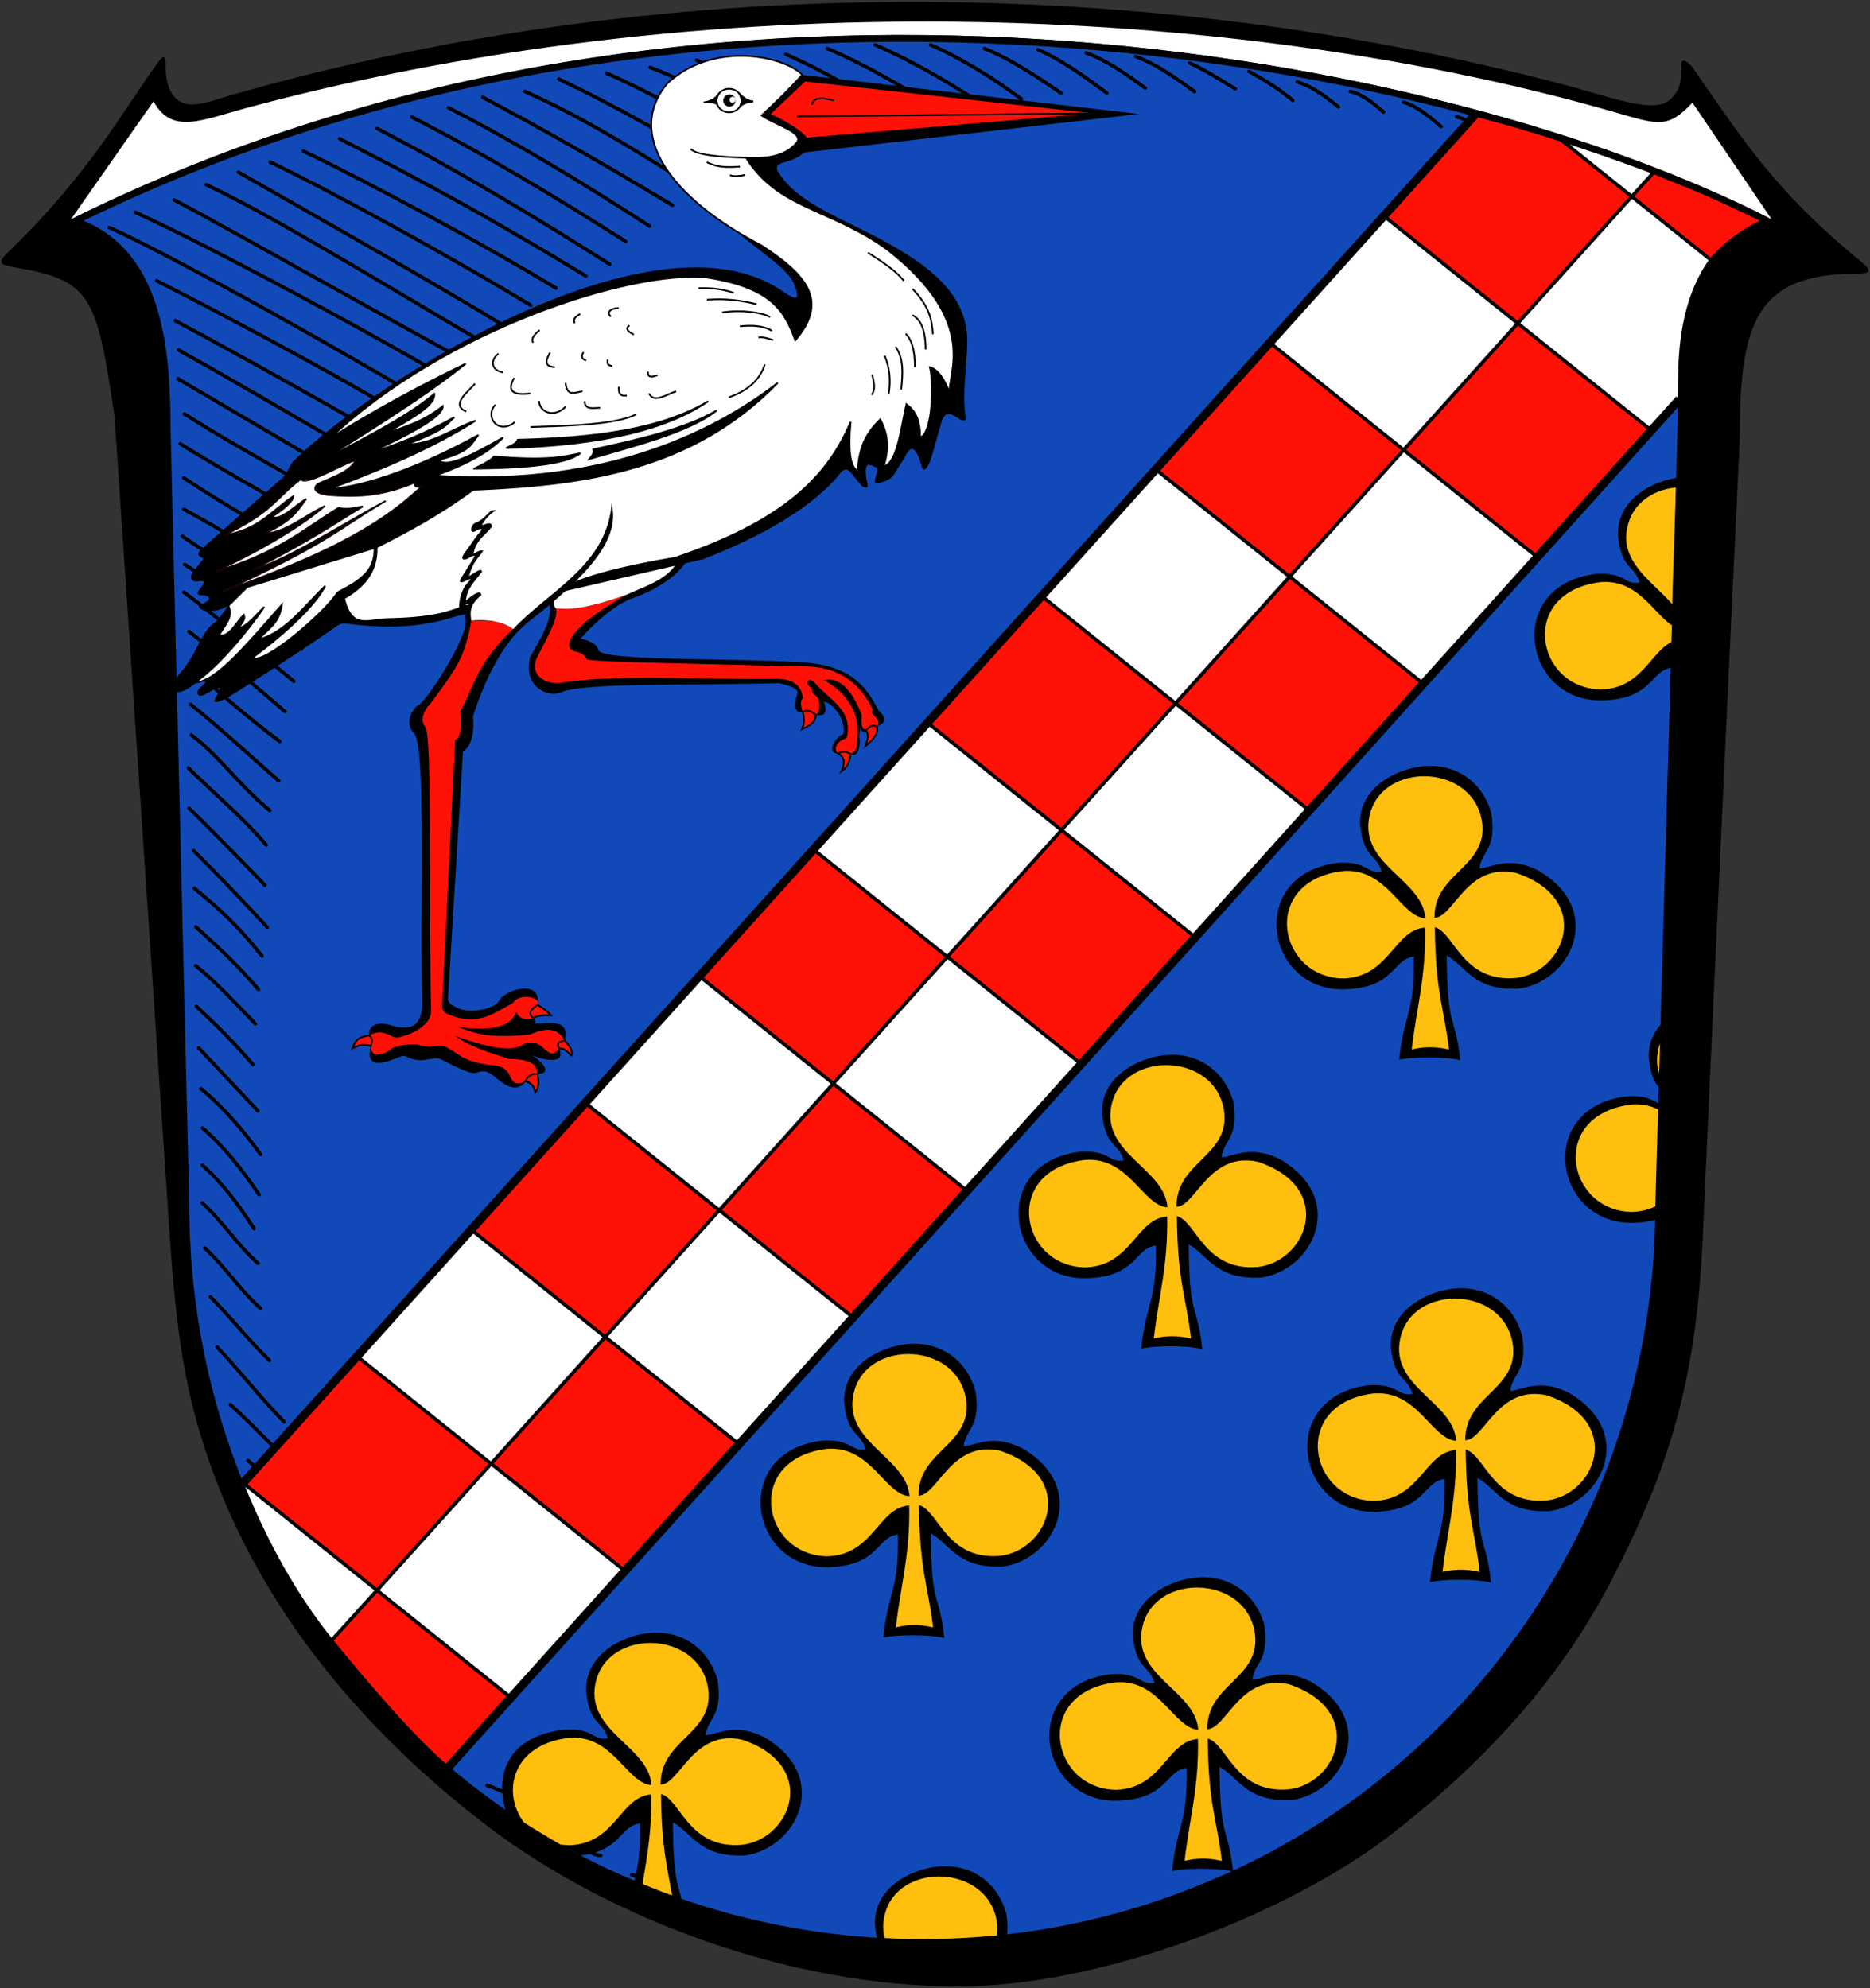 <?xml version="1.0" encoding="UTF-8" standalone="no"?>
<svg
   xmlns:dc="http://purl.org/dc/elements/1.1/"
   xmlns:cc="http://creativecommons.org/ns#"
   xmlns:rdf="http://www.w3.org/1999/02/22-rdf-syntax-ns#"
   xmlns:svg="http://www.w3.org/2000/svg"
   xmlns="http://www.w3.org/2000/svg"
   xmlns:xlink="http://www.w3.org/1999/xlink"
   xmlns:sodipodi="http://sodipodi.sourceforge.net/DTD/sodipodi-0.dtd"
   xmlns:inkscape="http://www.inkscape.org/namespaces/inkscape"
   height="1176px"
   viewBox="0 0 1106 1176"
   width="1106px"
   version="1.1"
   id="svg835"
   sodipodi:docname="Wappen Eppertshausen.svg"
   inkscape:version="0.92.2 (5c3e80d, 2017-08-06)">
  <rect x="0" y="0" width="1106" height="1176" fill="#333333" stroke="none"/>
  <defs
     id="defs839">
    <inkscape:path-effect
       effect="spiro"
       id="path-effect1342"
       is_visible="true" />
    <inkscape:path-effect
       effect="spiro"
       id="path-effect1338"
       is_visible="true" />
    <inkscape:path-effect
       effect="spiro"
       id="path-effect11199"
       is_visible="true" />
    <inkscape:path-effect
       effect="spiro"
       id="path-effect11191"
       is_visible="true" />
    <inkscape:path-effect
       effect="spiro"
       id="path-effect3482"
       is_visible="true" />
    <inkscape:path-effect
       effect="spiro"
       id="path-effect3478"
       is_visible="true" />
    <inkscape:path-effect
       effect="spiro"
       id="path-effect2330"
       is_visible="true" />
    <inkscape:path-effect
       effect="spiro"
       id="path-effect2326"
       is_visible="true" />
    <inkscape:path-effect
       effect="spiro"
       id="path-effect2256"
       is_visible="true" />
    <inkscape:path-effect
       effect="spiro"
       id="path-effect2250"
       is_visible="true" />
    <inkscape:path-effect
       effect="spiro"
       id="path-effect2188"
       is_visible="true" />
    <inkscape:path-effect
       effect="spiro"
       id="path-effect2175"
       is_visible="true" />
    <inkscape:path-effect
       effect="spiro"
       id="path-effect1887"
       is_visible="true" />
    <inkscape:path-effect
       effect="spiro"
       id="path-effect1797"
       is_visible="true" />
    <inkscape:path-effect
       effect="spiro"
       id="path-effect1500"
       is_visible="true" />
    <inkscape:path-effect
       effect="spiro"
       id="path-effect1468"
       is_visible="true" />
    <inkscape:path-effect
       effect="spiro"
       id="path-effect1386"
       is_visible="true" />
    <inkscape:path-effect
       effect="spiro"
       id="path-effect1081"
       is_visible="true" />
    <inkscape:path-effect
       effect="spiro"
       id="path-effect1059"
       is_visible="true" />
    <inkscape:path-effect
       effect="spiro"
       id="path-effect1234"
       is_visible="true" />
    <inkscape:perspective
       id="perspective70"
       inkscape:persp3d-origin="300 : 220 : 1"
       inkscape:vp_z="600 : 330 : 1"
       inkscape:vp_y="0 : 1000 : 0"
       inkscape:vp_x="0 : 330 : 1"
       sodipodi:type="inkscape:persp3d" />
    <linearGradient
       id="linearGradient2893">
      <stop
         offset="0"
         style="stop-color:#ffffff;stop-opacity:0.314"
         id="stop2895" />
      <stop
         offset="0.19"
         style="stop-color:#ffffff;stop-opacity:0.251"
         id="stop2897" />
      <stop
         offset="0.6"
         style="stop-color:#6b6b6b;stop-opacity:0.125"
         id="stop2901" />
      <stop
         offset="1"
         style="stop-color:#000000;stop-opacity:0.125"
         id="stop2899" />
    </linearGradient>
    <radialGradient
       gradientTransform="matrix(1.353,0,0,1.349,-77.629,-85.747)"
       gradientUnits="userSpaceOnUse"
       xlink:href="#linearGradient2893"
       id="radialGradient3163"
       fy="226.331"
       fx="221.445"
       r="300"
       cy="226.331"
       cx="221.445" />
    <inkscape:path-effect
       effect="spiro"
       id="path-effect1059-9"
       is_visible="true" />
    <inkscape:path-effect
       effect="spiro"
       id="path-effect1081-8"
       is_visible="true" />
    <inkscape:path-effect
       effect="spiro"
       id="path-effect1386-9"
       is_visible="true" />
    <inkscape:path-effect
       effect="spiro"
       id="path-effect1386-6"
       is_visible="true" />
    <inkscape:path-effect
       effect="spiro"
       id="path-effect1386-61"
       is_visible="true" />
    <inkscape:path-effect
       effect="spiro"
       id="path-effect1468-8"
       is_visible="true" />
    <inkscape:path-effect
       effect="spiro"
       id="path-effect1500-7"
       is_visible="true" />
    <inkscape:path-effect
       effect="spiro"
       id="path-effect1468-8-9"
       is_visible="true" />
    <inkscape:path-effect
       effect="spiro"
       id="path-effect1468-7"
       is_visible="true" />
    <inkscape:path-effect
       effect="spiro"
       id="path-effect1468-8-2"
       is_visible="true" />
    <inkscape:path-effect
       effect="spiro"
       id="path-effect1468-8-9-9"
       is_visible="true" />
    <inkscape:path-effect
       effect="spiro"
       id="path-effect1468-8-9-9-8"
       is_visible="true" />
    <inkscape:path-effect
       effect="spiro"
       id="path-effect1468-8-2-6"
       is_visible="true" />
    <inkscape:path-effect
       effect="spiro"
       id="path-effect1468-8-9-7"
       is_visible="true" />
    <inkscape:path-effect
       effect="spiro"
       id="path-effect1468-8-8"
       is_visible="true" />
    <inkscape:path-effect
       effect="spiro"
       id="path-effect1081-8-7"
       is_visible="true" />
    <inkscape:path-effect
       effect="spiro"
       id="path-effect1081-2"
       is_visible="true" />
    <inkscape:path-effect
       effect="spiro"
       id="path-effect1797-0"
       is_visible="true" />
    <inkscape:path-effect
       effect="spiro"
       id="path-effect2188-7"
       is_visible="true" />
    <inkscape:path-effect
       effect="spiro"
       id="path-effect2256-6"
       is_visible="true" />
    <inkscape:path-effect
       effect="spiro"
       id="path-effect2330-3"
       is_visible="true" />
    <inkscape:path-effect
       effect="spiro"
       id="path-effect2256-3"
       is_visible="true" />
    <inkscape:path-effect
       effect="spiro"
       id="path-effect2256-3-0"
       is_visible="true" />
    <inkscape:path-effect
       effect="spiro"
       id="path-effect2256-3-0-1"
       is_visible="true" />
    <inkscape:path-effect
       effect="spiro"
       id="path-effect2256-3-5"
       is_visible="true" />
    <inkscape:path-effect
       effect="spiro"
       id="path-effect2330-3-9"
       is_visible="true" />
    <inkscape:path-effect
       effect="spiro"
       id="path-effect2330-6"
       is_visible="true" />
    <inkscape:path-effect
       effect="spiro"
       id="path-effect2256-6-8"
       is_visible="true" />
    <inkscape:path-effect
       effect="spiro"
       id="path-effect2256-7"
       is_visible="true" />
    <style
       id="style3874"
       type="text/css"><![CDATA[
    .str1 {stroke:#1F1A17;stroke-width:3}
    .str0 {stroke:#EF9BA0;stroke-width:3;stroke-linecap:round;stroke-linejoin:round}
    .str6 {stroke:#000000;stroke-width:19.685;stroke-linecap:round;stroke-linejoin:round}
    .str5 {stroke:#000000;stroke-width:13.89;stroke-linecap:round;stroke-linejoin:round}
    .str2 {stroke:#000000;stroke-width:19.685}
    .str4 {stroke:#000000;stroke-width:27.779;stroke-linejoin:round}
    .str3 {stroke:#000000;stroke-width:55.555}
    .fil0 {fill:none}
    .fil1 {fill:#000000}
    .fil2 {fill:#FF0000}
    .fil4 {fill:#FFFF00}
    .fil3 {fill:#FFFFFF}
   ]]></style>
    <style
       id="style5959"
       type="text/css"><![CDATA[
    .str1 {stroke:#1F1A17;stroke-width:3}
    .str0 {stroke:#EF9BA0;stroke-width:3;stroke-linecap:round;stroke-linejoin:round}
    .str6 {stroke:#000000;stroke-width:19.685;stroke-linecap:round;stroke-linejoin:round}
    .str5 {stroke:#000000;stroke-width:13.89;stroke-linecap:round;stroke-linejoin:round}
    .str2 {stroke:#000000;stroke-width:19.685}
    .str4 {stroke:#000000;stroke-width:27.779;stroke-linejoin:round}
    .str3 {stroke:#000000;stroke-width:55.555}
    .fil0 {fill:none}
    .fil1 {fill:#000000}
    .fil2 {fill:#FF0000}
    .fil4 {fill:#FFFF00}
    .fil3 {fill:#FFFFFF}
   ]]></style>
  </defs>
  <sodipodi:namedview
     pagecolor="#ffffff"
     bordercolor="#666666"
     borderopacity="1"
     objecttolerance="10"
     gridtolerance="10"
     guidetolerance="10"
     inkscape:pageopacity="0"
     inkscape:pageshadow="2"
     inkscape:window-width="1366"
     inkscape:window-height="705"
     id="namedview837"
     showgrid="false"
     inkscape:zoom="0.1767767"
     inkscape:cx="389.77321"
     inkscape:cy="618.86287"
     inkscape:window-x="-8"
     inkscape:window-y="-8"
     inkscape:window-maximized="1"
     inkscape:current-layer="svg835"
     showguides="false" />
  <path
     d="m934.5 52.72c16.9 4.58 42 13.57 51.4 7.53 6.4-4.1 8.8-10.67 8.6-19.59-1.2-7.66 3.5-4.73 6.5-0.79 30 42.97 49 73.53 100 115.1 7 5.7 5 7-4 7-60 0-68 32-68 97 0 0-15 316.6-22 475-4 82.1-19.2 133.5-53.8 200.6-31.1 60.2-76.8 109.4-132.9 152.4-62.2 47-170.5 88-253.8 88-100.9 0-207-41-277.1-94-68.4-52-129.4-120.6-162.1-206.7-18.7-49.4-23.2-88.2-27.32-149.3l-32.24-478.9c-10.76-72.1-13.76-80.1-59.76-88.1-9.001-1.6-9.428-2.8-2.001-10 46.21-44.6 66.45-81.84 86-109 3-4.24 6.22-9.06 6-0.06-0.25 10.1 3.02 20.43 11.92 22.5 7.3 1.72 18.2-2.68 28.1-5.5 266-76 554-69 796.5-3.28v0.06z"
     id="path829" />
  <path
     d="m90.81 59.94c10.89 20.04 28.69 10.96 56.09 3.62 288.7-77.39 595.8-57.91 805.9 2.17 28 7.99 33.1 10.89 48.2-4.99l47 69.26c-188-97-629.4-187.6-1006-0.3l48.81-69.76z"
     fill="#fff"
     id="path831" />
  <path
     stroke-width="4"
     d="m47.27 131.8c49.27 19.3 51.39 80.3 51.65 123.5l11.08 458.7c0 57 11.3 114 33.2 166.7 21.8 52.6 54 100.9 94.4 141.3 40.3 40 88.6 73 141.2 94 52.7 22 109.7 33 166.7 33s114-11 166.7-33c52.6-21 100.9-54 141.2-94 40.4-40.4 72.6-88.7 94.4-141.3 21.9-52.7 33.2-109.7 33.2-166.7l13-455c2-43.1-7.5-103.3 50-127.3l2-0.7c-188.3-95.99-624.1-185.7-1001-0.5z"
     stroke="#000"
     fill="#fff"
     id="path833"
     style="fill:#114ab8;fill-opacity:1" />
  <g
     style="fill-rule:evenodd;image-rendering:optimizeQuality;shape-rendering:geometricPrecision;text-rendering:geometricPrecision"
     id="g6531"
     transform="matrix(0.151,0,0,0.149,-8.945,-13.749)">
    <g
       id="Rahmen" />
    <g
       id="Entwurf">
      <g
         id="g5974" />
      <g
         id="g5980" />
      <g
         id="g5986" />
      <g
         id="g5992" />
      <g
         id="g5998" />
      <g
         id="g6004" />
      <g
         id="g6010" />
      <g
         id="g6016" />
      <g
         id="g6022" />
      <g
         id="g6028" />
      <g
         id="g6034" />
      <g
         id="g6040" />
      <g
         id="g6046" />
      <g
         id="g6052" />
      <g
         id="g6058" />
      <g
         id="g6064" />
      <g
         id="g6070" />
      <g
         id="g6076" />
      <g
         id="g6082" />
      <g
         id="g6088" />
      <g
         id="g6094" />
      <g
         id="g6100" />
      <g
         id="g6106" />
      <g
         id="g6112" />
      <g
         id="g6118" />
      <g
         id="g6124" />
      <g
         id="g6130" />
    </g>
    <g
       id="ur" />
    <g
       id="ol" />
    <g
       id="ur1" />
    <g
       id="Rähmchen">
      <g
         id="g6150" />
      <g
         id="g6154" />
      <g
         id="g6158" />
      <g
         id="g6162" />
      <g
         id="g6166" />
    </g>
    <g
       id="Ebene_x0020_2" />
    <g
       id="Ebene_x0020_3" />
    <g
       id="Schraffur">
      <path
         id="path6177"
         d="m 2435.35,383.004 c 190.476,85.181 426.11,221.063 607.929,336.496"
         class="fil0 str5"
         inkscape:connector-curvature="0"
         style="fill:none;stroke:#000000;stroke-width:13.89;stroke-linecap:round;stroke-linejoin:round" />
      <path
         id="path6179"
         d="m 2605.85,359.886 c 184.921,70.843 386.469,192.898 556.559,302.465"
         class="fil0 str5"
         inkscape:connector-curvature="0"
         style="fill:none;stroke:#000000;stroke-width:13.89;stroke-linecap:round;stroke-linejoin:round" />
      <path
         id="path6181"
         d="m 2787.91,330.988 c 175.362,81.402 345.433,184.205 511.614,295.724"
         class="fil0 str5"
         inkscape:connector-curvature="0"
         style="fill:none;stroke:#000000;stroke-width:13.89;stroke-linecap:round;stroke-linejoin:round" />
      <path
         id="path6183"
         d="m 2967.07,319.429 c 164.972,75.736 324.39,172.728 479.827,278.386"
         class="fil0 str5"
         inkscape:connector-curvature="0"
         style="fill:none;stroke:#000000;stroke-width:13.89;stroke-linecap:round;stroke-linejoin:round" />
      <path
         id="path6185"
         d="m 3137.57,307.87 c 155.528,69.122 305.264,159.335 450.929,258.157"
         class="fil0 str5"
         inkscape:connector-curvature="0"
         style="fill:none;stroke:#000000;stroke-width:13.89;stroke-linecap:round;stroke-linejoin:round" />
      <path
         id="path6187"
         d="m 3299.39,284.752 c 153.638,66.287 301.437,153.598 445.15,249.488"
         class="fil0 str5"
         inkscape:connector-curvature="0"
         style="fill:none;stroke:#000000;stroke-width:13.89;stroke-linecap:round;stroke-linejoin:round" />
      <path
         id="path6189"
         d="m 3487.23,270.303 c 154.583,68.177 303.35,157.425 448.039,255.268"
         class="fil0 str5"
         inkscape:connector-curvature="0"
         style="fill:none;stroke:#000000;stroke-width:13.89;stroke-linecap:round;stroke-linejoin:round" />
      <path
         id="path6191"
         d="m 3703.96,270.303 c 118.685,52.122 247.354,133.252 354.921,214.488"
         class="fil0 str5"
         inkscape:connector-curvature="0"
         style="fill:none;stroke:#000000;stroke-width:13.89;stroke-linecap:round;stroke-linejoin:round" />
      <path
         id="path6193"
         d="m 4313.7,302.091 c 79.13,28.63 159.272,86.843 231.307,139.677"
         class="fil0 str5"
         inkscape:connector-curvature="0"
         style="fill:none;stroke:#000000;stroke-width:13.89;stroke-linecap:round;stroke-linejoin:round" />
      <path
         id="path6195"
         d="m 2114.59,455.248 c 233.421,104.925 463.008,251.244 689.244,397.008"
         class="fil0 str5"
         inkscape:connector-curvature="0"
         style="fill:none;stroke:#000000;stroke-width:13.89;stroke-linecap:round;stroke-linejoin:round" />
      <path
         id="path6197"
         d="m 3914.91,284.752 c 100.622,40.272 205.791,112.039 300.661,177.244"
         class="fil0 str5"
         inkscape:connector-curvature="0"
         style="fill:none;stroke:#000000;stroke-width:13.89;stroke-linecap:round;stroke-linejoin:round" />
      <path
         id="path6199"
         d="m 4507.31,316.539 c 79.13,28.63 159.272,86.843 231.307,139.677"
         class="fil0 str5"
         inkscape:connector-curvature="0"
         style="fill:none;stroke:#000000;stroke-width:13.89;stroke-linecap:round;stroke-linejoin:round" />
      <path
         id="path6201"
         d="m 4718.27,342.547 c 52.319,22.331 117.965,64.843 179.291,102.11"
         class="fil0 str5"
         inkscape:connector-curvature="0"
         style="fill:none;stroke:#000000;stroke-width:13.89;stroke-linecap:round;stroke-linejoin:round" />
      <path
         id="path6203"
         d="m 5140.17,417.681 c 57.634,16.091 112.748,59.701 161.953,99.221"
         class="fil0 str5"
         inkscape:connector-curvature="0"
         style="fill:none;stroke:#000000;stroke-width:13.89;stroke-linecap:round;stroke-linejoin:round" />
      <path
         id="path6205"
         d="m 4125.26,289.925 c 90.953,38.665 184.874,108.567 269.48,172.071"
         class="fil0 str5"
         inkscape:connector-curvature="0"
         style="fill:none;stroke:#000000;stroke-width:13.89;stroke-linecap:round;stroke-linejoin:round" />
      <path
         id="path6207"
         d="m 5348.24,455.248 c 47.689,10.665 91.457,48.087 130.165,81.882"
         class="fil0 str5"
         inkscape:connector-curvature="0"
         style="fill:none;stroke:#000000;stroke-width:13.89;stroke-linecap:round;stroke-linejoin:round" />
      <path
         id="path6209"
         d="m 5556.3,497.988 c 53.114,15.386 103.071,58.173 147.504,96.937"
         class="fil0 str5"
         inkscape:connector-curvature="0"
         style="fill:none;stroke:#000000;stroke-width:13.89;stroke-linecap:round;stroke-linejoin:round" />
      <path
         id="path6211"
         d="m 5764.67,556.087 c 45.768,9.874 87.378,46.358 124.083,79.295"
         class="fil0 str5"
         inkscape:connector-curvature="0"
         style="fill:none;stroke:#000000;stroke-width:13.89;stroke-linecap:round;stroke-linejoin:round" />
      <path
         id="path6213"
         d="m 5972.43,617.075 c 37.74,4.335 70.161,34.535 98.378,61.654"
         class="fil0 str5"
         inkscape:connector-curvature="0"
         style="fill:none;stroke:#000000;stroke-width:13.89;stroke-linecap:round;stroke-linejoin:round" />
      <path
         id="path6215"
         d="m 6147.49,668.181 c 35.618,14.055 65.087,35.087 90.921,62.563"
         class="fil0 str5"
         inkscape:connector-curvature="0"
         style="fill:none;stroke:#000000;stroke-width:13.89;stroke-linecap:round;stroke-linejoin:round" />
      <path
         id="path6217"
         d="m 6342.31,744.224 c 26.642,12.543 43.201,17.221 57.921,35.646"
         class="fil0 str5"
         inkscape:connector-curvature="0"
         style="fill:none;stroke:#000000;stroke-width:13.89;stroke-linecap:round;stroke-linejoin:round" />
      <path
         id="path6219"
         d="m 4951.43,376.012 c 60.622,33.748 119.161,70.185 171.531,114.882"
         class="fil0 str5"
         inkscape:connector-curvature="0"
         style="fill:none;stroke:#000000;stroke-width:13.89;stroke-linecap:round;stroke-linejoin:round" />
      <path
         id="path6221"
         d="m 1815.77,519.874 c 265.776,138.512 528.528,299.854 788.224,470.445"
         class="fil0 str5"
         inkscape:connector-curvature="0"
         style="fill:none;stroke:#000000;stroke-width:13.89;stroke-linecap:round;stroke-linejoin:round" />
      <path
         id="path6223"
         d="m 1672.15,556.693 c 281.965,146.311 561.346,315.669 837.835,494.35"
         class="fil0 str5"
         inkscape:connector-curvature="0"
         style="fill:none;stroke:#000000;stroke-width:13.89;stroke-linecap:round;stroke-linejoin:round" />
      <path
         id="path6225"
         d="m 2247.52,406.122 c 218.811,104.071 466.807,246.803 677.929,381.772"
         class="fil0 str5"
         inkscape:connector-curvature="0"
         style="fill:none;stroke:#000000;stroke-width:13.89;stroke-linecap:round;stroke-linejoin:round" />
      <path
         id="path6227"
         d="m 1536.64,602.626 c 305.917,160.894 609.925,345.244 911.272,539.051"
         class="fil0 str5"
         inkscape:connector-curvature="0"
         style="fill:none;stroke:#000000;stroke-width:13.89;stroke-linecap:round;stroke-linejoin:round" />
      <path
         id="path6229"
         d="m 1389.26,643.083 c 360.083,185.894 607.087,324.992 964.626,544.736"
         class="fil0 str5"
         inkscape:connector-curvature="0"
         style="fill:none;stroke:#000000;stroke-width:13.89;stroke-linecap:round;stroke-linejoin:round" />
      <path
         id="path6231"
         d="m 1117.62,735.555 c 266.331,129.646 759.713,407.236 1020,568.622"
         class="fil0 str5"
         inkscape:connector-curvature="0"
         style="fill:none;stroke:#000000;stroke-width:13.89;stroke-linecap:round;stroke-linejoin:round" />
      <path
         id="path6233"
         d="m 993.362,776.012 c 258.906,149.846 794.854,455.854 1054.06,618.323"
         class="fil0 str5"
         inkscape:connector-curvature="0"
         style="fill:none;stroke:#000000;stroke-width:13.89;stroke-linecap:round;stroke-linejoin:round" />
      <path
         id="path6235"
         d="m 741.689,885.803 c 256.752,138.256 886.457,500.976 1154.19,645.264"
         class="fil0 str5"
         inkscape:connector-curvature="0"
         style="fill:none;stroke:#000000;stroke-width:13.89;stroke-linecap:round;stroke-linejoin:round" />
      <path
         id="path6237"
         d="m 588.795,934.949 c 276.307,125.571 995.161,518.28 1248.5,675.559"
         class="fil0 str5"
         inkscape:connector-curvature="0"
         style="fill:none;stroke:#000000;stroke-width:13.89;stroke-linecap:round;stroke-linejoin:round" />
      <path
         id="path6239"
         d="m 1247.66,692.209 c 265.291,128.606 729.622,383.346 988.823,543.654"
         class="fil0 str5"
         inkscape:connector-curvature="0"
         style="fill:none;stroke:#000000;stroke-width:13.89;stroke-linecap:round;stroke-linejoin:round" />
      <path
         id="path6241"
         d="m 487.654,995.634 c 267.815,121.134 1025.11,555.807 1286.95,719.142"
         class="fil0 str5"
         inkscape:connector-curvature="0"
         style="fill:none;stroke:#000000;stroke-width:13.89;stroke-linecap:round;stroke-linejoin:round" />
      <path
         id="path6243"
         d="m 757.917,1481.11 c 284.72,161.197 577.602,338.642 882.878,515.346"
         class="fil0 str5"
         inkscape:connector-curvature="0"
         style="fill:none;stroke:#000000;stroke-width:13.89;stroke-linecap:round;stroke-linejoin:round" />
      <path
         id="path6245"
         d="m 672.598,1206.59 c 287.76,148.5 777.547,411.85 1059.98,592.709"
         class="fil0 str5"
         inkscape:connector-curvature="0"
         style="fill:none;stroke:#000000;stroke-width:13.89;stroke-linecap:round;stroke-linejoin:round" />
      <path
         id="path6247"
         d="m 756.402,1596.1 c 266.465,158.406 537.122,318.48 806.248,483.417"
         class="fil0 str5"
         inkscape:connector-curvature="0"
         style="fill:none;stroke:#000000;stroke-width:13.89;stroke-linecap:round;stroke-linejoin:round" />
      <path
         id="path6249"
         d="m 765.071,1853.89 c 224.335,142.008 444.528,255.118 661.295,402.807"
         class="fil0 str5"
         inkscape:connector-curvature="0"
         style="fill:none;stroke:#000000;stroke-width:13.89;stroke-linecap:round;stroke-linejoin:round" />
      <path
         id="path6251"
         d="m 745.449,1365.22 c 296.488,160.929 650.728,362.976 950.882,539.406"
         class="fil0 str5"
         inkscape:connector-curvature="0"
         style="fill:none;stroke:#000000;stroke-width:13.89;stroke-linecap:round;stroke-linejoin:round" />
      <path
         id="path6253"
         d="m 779.52,2114.24 c 193.063,104.996 381.146,231.878 565.508,367.685"
         class="fil0 str5"
         inkscape:connector-curvature="0"
         style="fill:none;stroke:#000000;stroke-width:13.89;stroke-linecap:round;stroke-linejoin:round" />
      <path
         id="path6255"
         d="m 773.74,2220.89 c 175.457,125.913 338.984,190.52 511.331,353.378"
         class="fil0 str5"
         inkscape:connector-curvature="0"
         style="fill:none;stroke:#000000;stroke-width:13.89;stroke-linecap:round;stroke-linejoin:round" />
      <path
         id="path6257"
         d="m 781.035,1735.11 c 235.803,152.886 474.984,270.559 712.382,434.736"
         class="fil0 str5"
         inkscape:connector-curvature="0"
         style="fill:none;stroke:#000000;stroke-width:13.89;stroke-linecap:round;stroke-linejoin:round" />
      <path
         id="path6259"
         d="m 782.409,2333.59 c 150.535,93.102 305.319,228.819 458.476,336.311"
         class="fil0 str5"
         inkscape:connector-curvature="0"
         style="fill:none;stroke:#000000;stroke-width:13.89;stroke-linecap:round;stroke-linejoin:round" />
      <path
         id="path6261"
         d="m 799.748,2732.38 c 99.461,93.094 217.008,198.409 355.264,303.484"
         class="fil0 str5"
         inkscape:connector-curvature="0"
         style="fill:none;stroke:#000000;stroke-width:13.89;stroke-linecap:round;stroke-linejoin:round" />
      <path
         id="path6263"
         d="m 779.52,2443.41 c 142.846,106.803 282.531,232.122 430.701,353.52"
         class="fil0 str5"
         inkscape:connector-curvature="0"
         style="fill:none;stroke:#000000;stroke-width:13.89;stroke-linecap:round;stroke-linejoin:round" />
      <path
         id="path6265"
         d="m 805.528,2888.43 c 114.382,91.744 226.594,199.205 345.685,303.484"
         class="fil0 str5"
         inkscape:connector-curvature="0"
         style="fill:none;stroke:#000000;stroke-width:13.89;stroke-linecap:round;stroke-linejoin:round" />
      <path
         id="path6267"
         d="m 808.417,3009.8 c 109.516,83.268 179.067,190.72 307.37,300.291"
         class="fil0 str5"
         inkscape:connector-curvature="0"
         style="fill:none;stroke:#000000;stroke-width:13.89;stroke-linecap:round;stroke-linejoin:round" />
      <path
         id="path6269"
         d="m 797.161,3141.21 c 96.854,97.169 211.409,194.5 304.5,305.087"
         class="fil0 str5"
         inkscape:connector-curvature="0"
         style="fill:none;stroke:#000000;stroke-width:13.89;stroke-linecap:round;stroke-linejoin:round" />
      <path
         id="path6271"
         d="m 800.051,3301.06 c 24.476,22.35 277.744,282.323 296.476,305.752"
         class="fil0 str5"
         inkscape:connector-curvature="0"
         style="fill:none;stroke:#000000;stroke-width:13.89;stroke-linecap:round;stroke-linejoin:round" />
      <path
         id="path6273"
         d="m 799.748,2599.45 c 130.047,103.339 245.469,204.394 376.512,318.346"
         class="fil0 str5"
         inkscape:connector-curvature="0"
         style="fill:none;stroke:#000000;stroke-width:13.89;stroke-linecap:round;stroke-linejoin:round" />
      <path
         id="path6275"
         d="m 826.362,3771.89 c 102.24,94.965 146.406,133.76 245.685,248.476"
         class="fil0 str5"
         inkscape:connector-curvature="0"
         style="fill:none;stroke:#000000;stroke-width:13.89;stroke-linecap:round;stroke-linejoin:round" />
      <path
         id="path6277"
         d="m 825.756,3925.85 c 86.177,70.784 144.583,138.256 233.598,230.744"
         class="fil0 str5"
         inkscape:connector-curvature="0"
         style="fill:none;stroke:#000000;stroke-width:13.89;stroke-linecap:round;stroke-linejoin:round" />
      <path
         id="path6279"
         d="m 817.693,3469.27 c 93.89,94.165 191.142,197.665 288.496,304.394"
         class="fil0 str5"
         inkscape:connector-curvature="0"
         style="fill:none;stroke:#000000;stroke-width:13.89;stroke-linecap:round;stroke-linejoin:round" />
      <path
         id="path6281"
         d="m 828.646,4087.68 c 82.453,78.236 145.083,140.776 221.004,230.398"
         class="fil0 str5"
         inkscape:connector-curvature="0"
         style="fill:none;stroke:#000000;stroke-width:13.89;stroke-linecap:round;stroke-linejoin:round" />
      <path
         id="path6283"
         d="m 845.984,4414.22 c 86.177,70.784 163.071,161.85 234.197,261.047"
         class="fil0 str5"
         inkscape:connector-curvature="0"
         style="fill:none;stroke:#000000;stroke-width:13.89;stroke-linecap:round;stroke-linejoin:round" />
      <path
         id="path6285"
         d="m 852.37,4570.27 c 82.134,71.795 154.736,163.933 221.425,264.24"
         class="fil0 str5"
         inkscape:connector-curvature="0"
         style="fill:none;stroke:#000000;stroke-width:13.89;stroke-linecap:round;stroke-linejoin:round" />
      <path
         id="path6287"
         d="m 883.551,5240.7 c 79.15,80.102 151.697,175.016 231.307,252.378"
         class="fil0 str5"
         inkscape:connector-curvature="0"
         style="fill:none;stroke:#000000;stroke-width:13.89;stroke-linecap:round;stroke-linejoin:round" />
      <path
         id="path6289"
         d="m 851.764,4717.65 c 76.098,68.035 142.319,156.193 202.409,252.378"
         class="fil0 str5"
         inkscape:connector-curvature="0"
         style="fill:none;stroke:#000000;stroke-width:13.89;stroke-linecap:round;stroke-linejoin:round" />
      <path
         id="path6291"
         d="m 861.343,5046.72 c 76.858,70.461 138.909,168.831 218.374,239.606"
         class="fil0 str5"
         inkscape:connector-curvature="0"
         style="fill:none;stroke:#000000;stroke-width:13.89;stroke-linecap:round;stroke-linejoin:round" />
      <path
         id="path6293"
         d="m 1030.89,5890.29 c 89.406,77.882 172.76,170.362 262.488,245.547"
         class="fil0 str5"
         inkscape:connector-curvature="0"
         style="fill:none;stroke:#000000;stroke-width:13.89;stroke-linecap:round;stroke-linejoin:round" />
      <path
         id="path6295"
         d="m 961.575,5668.38 c 85.791,77.248 165.374,169.169 251.535,243.709"
         class="fil0 str5"
         inkscape:connector-curvature="0"
         style="fill:none;stroke:#000000;stroke-width:13.89;stroke-linecap:round;stroke-linejoin:round" />
      <path
         id="path6297"
         d="m 1134.66,6123.59 c 86.847,71.984 167.531,158.394 254.728,227.744"
         class="fil0 str5"
         inkscape:connector-curvature="0"
         style="fill:none;stroke:#000000;stroke-width:13.89;stroke-linecap:round;stroke-linejoin:round" />
      <path
         id="path6299"
         d="m 1435.19,6605.27 c 38.803,24.118 69.272,60.591 109.028,82.65"
         class="fil0 str5"
         inkscape:connector-curvature="0"
         style="fill:none;stroke:#000000;stroke-width:13.89;stroke-linecap:round;stroke-linejoin:round" />
      <path
         id="path6301"
         d="m 1547.89,6778.05 c 43.055,25.197 77.815,62.709 121.799,85.843"
         class="fil0 str5"
         inkscape:connector-curvature="0"
         style="fill:none;stroke:#000000;stroke-width:13.89;stroke-linecap:round;stroke-linejoin:round" />
      <path
         id="path6303"
         d="m 1736.03,6980.33 c 43.902,26.657 79.559,56.909 124.386,64.543"
         class="fil0 str5"
         inkscape:connector-curvature="0"
         style="fill:none;stroke:#000000;stroke-width:13.89;stroke-linecap:round;stroke-linejoin:round" />
      <path
         id="path6305"
         d="m 2533.61,7535.17 c 12.996,-0.575 21.374,12.37 34.803,9.638"
         class="fil0 str5"
         inkscape:connector-curvature="0"
         style="fill:none;stroke:#000000;stroke-width:13.89;stroke-linecap:round;stroke-linejoin:round" />
      <path
         id="path6307"
         d="m 1253.44,6338.81 c 41.988,31.539 75.681,75.575 118.606,105"
         class="fil0 str5"
         inkscape:connector-curvature="0"
         style="fill:none;stroke:#000000;stroke-width:13.89;stroke-linecap:round;stroke-linejoin:round" />
      <path
         id="path6309"
         d="m 1967.21,7179.73 c 52.512,17.185 97.031,46.457 150.394,61.654"
         class="fil0 str5"
         inkscape:connector-curvature="0"
         style="fill:none;stroke:#000000;stroke-width:13.89;stroke-linecap:round;stroke-linejoin:round" />
      <path
         id="path6311"
         d="m 2152.16,7309.77 c 43.681,11.299 79.898,35.035 124.386,44.315"
         class="fil0 str5"
         inkscape:connector-curvature="0"
         style="fill:none;stroke:#000000;stroke-width:13.89;stroke-linecap:round;stroke-linejoin:round" />
      <path
         id="path6313"
         d="m 2351.55,7439.81 c 22.012,2.429 38.15,17.961 60.811,18.307"
         class="fil0 str5"
         inkscape:connector-curvature="0"
         style="fill:none;stroke:#000000;stroke-width:13.89;stroke-linecap:round;stroke-linejoin:round" />
      <path
         id="path6315"
         d="m 819.976,3618.63 c 105.5,87.638 173.717,151.768 265.811,269.248"
         class="fil0 str5"
         inkscape:connector-curvature="0"
         style="fill:none;stroke:#000000;stroke-width:13.89;stroke-linecap:round;stroke-linejoin:round" />
      <path
         id="path6317"
         d="m 779.52,1989.71 c 210.783,142.071 417.063,248.78 619.787,393.228"
         class="fil0 str5"
         inkscape:connector-curvature="0"
         style="fill:none;stroke:#000000;stroke-width:13.89;stroke-linecap:round;stroke-linejoin:round" />
      <path
         id="path6319"
         d="m 866.213,825.138 c 264.248,123.193 827.673,476.717 1095.37,631.768"
         class="fil0 str5"
         inkscape:connector-curvature="0"
         style="fill:none;stroke:#000000;stroke-width:13.89;stroke-linecap:round;stroke-linejoin:round" />
      <path
         id="path6321"
         d="m 1949.87,478.366 c 251.748,135.039 499.433,280.02 743.524,428.937"
         class="fil0 str5"
         inkscape:connector-curvature="0"
         style="fill:none;stroke:#000000;stroke-width:13.89;stroke-linecap:round;stroke-linejoin:round" />
      <path
         id="path6323"
         d="m 851.764,4867.92 c 76.858,70.461 138.909,168.831 218.374,239.606"
         class="fil0 str5"
         inkscape:connector-curvature="0"
         style="fill:none;stroke:#000000;stroke-width:13.89;stroke-linecap:round;stroke-linejoin:round" />
      <path
         id="path6325"
         d="m 909.559,5440.09 c 89.406,94.681 172.76,204.886 262.488,296.634"
         class="fil0 str5"
         inkscape:connector-curvature="0"
         style="fill:none;stroke:#000000;stroke-width:13.89;stroke-linecap:round;stroke-linejoin:round" />
      <path
         id="path6327"
         d="m 837.315,4252.4 232.213,249.862"
         class="fil0 str5"
         inkscape:connector-curvature="0"
         style="fill:none;stroke:#000000;stroke-width:13.89;stroke-linecap:round;stroke-linejoin:round" />
    </g>
  </g>
  <path
     style="fill:#000000;fill-opacity:1;stroke:#9379e8;stroke-width:0;stroke-linecap:butt;stroke-linejoin:miter;stroke-miterlimit:4;stroke-dasharray:none;stroke-opacity:1"
     d="m 408.802,325.244 -78.07,11.816 c -3.477,7.837 -8.389,16.248 -5.529,21.551 0.815,8.024 -4.106,17.18 -11.628,29.788 -4.577,18.907 11.583,24.247 17.944,21.205 13.683,-6.153 83.394,-4.028 129.281,-5.52 7.268,1.592 12.135,3.619 10.641,6.799 -3.022,9.536 0.501,10.805 3.338,10.215 l 7.672,1.713 c 5.159,1.069 7.288,-1.002 4.781,-7.875 7.87,1.729 13.478,14.296 11.345,19.475 -4.641,1.118 -10.254,11.709 -2.782,11.213 l 7.688,0.75 c 5.094,1.627 5.348,-7.997 4.846,-9.692 -0.589,-1.793 0.538,-3.877 0.404,-6.371 0.994,2.919 2.048,2.854 3.125,1.625 l 6.75,-2.125 c 3.521,-1.868 7.564,-3.512 0.875,-9.75 -7.2,-14.302 -16.766,-27.325 -48.25,-28.5 -39.116,-2.304 -114.936,-0.53 -117.348,-6.912 -0.711,-3.605 -4.798,-5.64 -10.562,-6.894 9.918,-11.149 21.9,-20.946 31.129,-24.027 8.826,-2.947 30.783,-13.07 34.352,-28.482 z"
     id="path1391"
     inkscape:connector-curvature="0"
     sodipodi:nodetypes="ccccccccccccccccccccccc" />
  <path
     style="fill:#ff1107;fill-opacity:1;stroke:#3d773b;stroke-width:0;stroke-linecap:butt;stroke-linejoin:miter;stroke-miterlimit:4;stroke-dasharray:none;stroke-opacity:1"
     d="m 370.06,351.945 c -26.711,9.421 -32.114,7.641 -41.328,7.865 1.908,6.111 -6.285,19.064 -11.5,30 -4.319,12.348 9.723,15.12 14.229,14.096 35.172,-5.57 85.943,-1.607 129.022,-2.346 5.24,0.173 13.29,1.537 14.375,11.25 -2.049,2.792 -0.816,5.495 -0.078,8.287 3.751,-1.986 5.472,0.375 7.672,1.713 2.194,-0.525 3.726,-8.147 -0.125,-11.562 -1.029,-0.667 -1.999,-1.27 -1.967,-2.924 0.024,-1.116 -1.448,-2.053 -2.377,-3.139 -1.214,-1.835 0.476,-4.791 3.75,-1.5 8.108,9.963 23.265,15.972 19,32.875 -8.297,2.755 -6.867,8.359 -4.938,9.062 2.138,-1.356 4.55,-1.164 7.188,0.312 2.121,-0.61 4.359,-3.146 3.789,-7.014 3.565,-21.982 -12.58,-32.903 -19.539,-36.611 3.069,-0.686 13.298,-2.864 22.438,20.562 -0.632,7.889 0.876,7.837 2.188,9.062 2.174,-0.822 2.797,-3.972 6.75,-2.125 0.71,-1.071 2.441,-2.593 -2.125,-7.25 -1.525,-1.047 0.13,-2.223 -0.57,-3.506 -14.67,-29.326 -41.218,-24.297 -47.477,-24.859 -40.423,-1.414 -120.522,-2.467 -121.268,-4.244 -3.259,-5.893 -8.445,-3.272 -10.254,-6.805 -2.622,-9.693 21.568,-24.336 33.147,-31.201 z"
     id="path1380"
     inkscape:connector-curvature="0"
     sodipodi:nodetypes="cccccccccccccccccccccccccc" />
  <path
     style="fill:#ff1107;fill-opacity:1;stroke:#000000;stroke-width:1px;stroke-linecap:butt;stroke-linejoin:miter;stroke-opacity:1"
     d="m 474.778,421.097 c 1.058,4.165 0.875,7.373 -0.515,10.276 3.623,-1.896 8.335,-3.553 8.188,-8.562 -2.168,-1.619 -4.217,-3.558 -7.673,-1.713 z"
     id="path1382"
     inkscape:connector-curvature="0"
     sodipodi:nodetypes="cccc" />
  <path
     style="fill:#ff1107;fill-opacity:1;stroke:#000000;stroke-width:1px;stroke-linecap:butt;stroke-linejoin:miter;stroke-opacity:1"
     d="m 495.794,445.623 c 3.005,1.964 4.6,4.859 1.75,10.688 3.123,-2.148 5.254,-5.288 5.438,-10.375 -3.752,-2.056 -5.47,-1.184 -7.188,-0.312 z"
     id="path1385"
     inkscape:connector-curvature="0"
     sodipodi:nodetypes="cccc" />
  <path
     style="fill:#ff1107;fill-opacity:1;stroke:#000000;stroke-width:1px;stroke-linecap:butt;stroke-linejoin:miter;stroke-opacity:1"
     d="m 511.857,431.935 c 2.494,2.232 1.069,5.944 -0.067,9.547 4.349,-3.738 8.054,-7.523 6.817,-11.672 -4.09,-1.975 -4.965,1.66 -6.75,2.125 z"
     id="path1387"
     inkscape:connector-curvature="0"
     sodipodi:nodetypes="cccc" />
  <path
     style="fill:#ffffff;fill-opacity:1;stroke:#000000;stroke-width:0;stroke-linecap:butt;stroke-linejoin:miter;stroke-miterlimit:4;stroke-dasharray:none;stroke-opacity:1"
     d="m 328.732,359.81 c -3.12,-2.567 1.704,-12.163 2.613,-18.296 l 71.329,-15.645 c -2.624,15.455 -18.75,19.837 -32.614,26.075 -25.462,8.844 -33.624,8.477 -41.328,7.865 z"
     id="path1389"
     inkscape:connector-curvature="0"
     sodipodi:nodetypes="ccccc" />
  <path
     style="fill:#000000;fill-opacity:1;stroke:#000000;stroke-width:0;stroke-linecap:butt;stroke-linejoin:miter;stroke-miterlimit:4;stroke-dasharray:none;stroke-opacity:1"
     d="m 474.482,44.31 -65.222,66.954 27.754,26.692 c 10.96,10.253 29.332,20.507 32.879,30.76 4.233,10.661 -0.788,7.6 -6.01,4.242 -74.393,-53.273 -240.652,50.677 -290.975,100.41 l -4.596,8.131 -49.852,43.84 c -1.111,1.493 -2.496,2.955 1.897,5.096 l -6,7.625 c -3.702,4.726 0.668,6.447 3.125,5.75 4.231,-0.777 3.422,1.098 1.375,3.625 -1.421,1.686 -3.89,4.877 0.75,4.625 5.172,0.297 5.455,3.001 0.5,4.875 -5.073,1.637 -0.363,4.187 1,4.25 4.822,0.723 9.493,-0.136 13.982,-2.912 l -6.475,8.754 c -10.772,6.883 -10.3,17.721 -23.008,32.283 -5.661,7.247 -3.646,13.478 5.625,8 l 22.625,-15.75 -15.75,15.438 c -2.057,1.897 -2.152,6.505 3.625,3.562 l 3.875,-2.25 c 2.082,-1.135 5.761,-2.671 4,0.75 l -2,3.5 c -3.133,5.263 4.08,1.559 6.163,0.504 6.252,-3.431 44.67,-28.205 65.931,-43.036 1.129,-0.66 2.08,-1.567 6.441,-1.042 30.1,3.943 48.242,0.377 64.17,-4.579 l 145.608,-33.641 c 26.337,-10.239 62.608,-27.581 81.197,-51.035 1.989,-2.346 3.786,-2.862 6.186,-0.089 l 5.657,6.984 c 1.152,1.529 5.469,4.049 3.811,-1.809 -0.989,-3.7 -1.433,-10.455 1.315,-9.903 2.478,0.648 1.212,0.376 3.977,1.546 2.561,1.22 -2.44,9.039 0.09,9.546 9.221,-1.61 10.026,-4.644 11.96,-7.524 l 5.121,-8.127 c 3.846,-8.458 6.528,-3.929 8.197,0.361 l 1.363,3.969 c 1.2,6.177 4.216,1.881 6,-3.75 l 6.319,-22.354 c 1.158,-1.871 1.925,-5.383 7.056,-2.771 0.935,0.582 1.729,1.094 2.5,1.594 5.076,2.982 4.59,0.375 4.312,-1.594 -1.813,-13.392 0.725,-28.415 1.088,-42.623 0.802,-31.101 -26.102,-49.298 -61.031,-66.747 -16.865,-8.425 -40.943,-18.632 -49.984,-33.661 -3.264,-4.306 -0.84,-5.619 2.126,-6.647 8.131,-1.995 9.568,-3.991 12.903,-5.986 l 197.456,-22.724 z"
     id="path11488"
     inkscape:connector-curvature="0"
     sodipodi:nodetypes="cccccccccccccccccccccccccccccccccccccccccccccccsccccc" />
  <path
     style="fill:#ff1107;stroke:#000000;stroke-width:2;stroke-linecap:butt;stroke-linejoin:miter;stroke-miterlimit:4;stroke-dasharray:none;stroke-opacity:1;fill-opacity:1"
     d="m 425.366,715.837 79.11,63.432 67.468,-74.953 -79.11,-63.432 z"
     id="path10613-3-37"
     inkscape:connector-curvature="0"
     sodipodi:nodetypes="ccccc" />
  <path
     style="fill:#ffffff;stroke:#000000;stroke-width:2;stroke-linecap:butt;stroke-linejoin:miter;stroke-miterlimit:4;stroke-dasharray:none;stroke-opacity:1;fill-opacity:1"
     d="m 357.898,790.79 79.11,63.432 67.468,-74.953 -79.11,-63.432 z"
     id="path10613-3-4-8"
     inkscape:connector-curvature="0"
     sodipodi:nodetypes="ccccc" />
  <path
     style="fill:#ff1107;stroke:#000000;stroke-width:2;stroke-linecap:butt;stroke-linejoin:miter;stroke-miterlimit:4;stroke-dasharray:none;stroke-opacity:1;fill-opacity:1"
     d="m 290.43,865.744 79.11,63.432 67.468,-74.953 -79.11,-63.432 z"
     id="path10613-3-3-6"
     inkscape:connector-curvature="0"
     sodipodi:nodetypes="ccccc" />
  <path
     style="fill:#ffffff;stroke:#000000;stroke-width:2;stroke-linecap:butt;stroke-linejoin:miter;stroke-miterlimit:4;stroke-dasharray:none;stroke-opacity:1;fill-opacity:1"
     d="m 222.962,940.697 79.11,63.433 67.468,-74.953 -79.11,-63.432 z"
     id="path10613-3-35-27"
     inkscape:connector-curvature="0"
     sodipodi:nodetypes="ccccc" />
  <path
     style="fill:#ff1107;stroke:#000000;stroke-width:2;stroke-linecap:butt;stroke-linejoin:miter;stroke-miterlimit:4;stroke-dasharray:none;stroke-opacity:1;fill-opacity:1"
     d="m 143.852,877.264 79.11,63.432 67.468,-74.953 -79.11,-63.432 z"
     id="path10613-3-48-05"
     inkscape:connector-curvature="0"
     sodipodi:nodetypes="ccccc" />
  <path
     style="fill:#ffffff;stroke:#000000;stroke-width:2;stroke-linecap:butt;stroke-linejoin:miter;stroke-miterlimit:4;stroke-dasharray:none;stroke-opacity:1;fill-opacity:1"
     d="m 211.32,802.311 79.11,63.432 67.468,-74.953 -79.11,-63.432 z"
     id="path10613-3-9-5"
     inkscape:connector-curvature="0"
     sodipodi:nodetypes="ccccc" />
  <path
     style="fill:#ff1107;stroke:#000000;stroke-width:2;stroke-linecap:butt;stroke-linejoin:miter;stroke-miterlimit:4;stroke-dasharray:none;stroke-opacity:1;fill-opacity:1"
     d="m 278.788,727.358 79.11,63.432 67.468,-74.953 -79.11,-63.432 z"
     id="path10613-3-93-7"
     inkscape:connector-curvature="0"
     sodipodi:nodetypes="ccccc" />
  <path
     style="fill:#ffffff;stroke:#000000;stroke-width:2;stroke-linecap:butt;stroke-linejoin:miter;stroke-miterlimit:4;stroke-dasharray:none;stroke-opacity:1;fill-opacity:1"
     d="m 346.256,652.405 79.11,63.433 67.468,-74.953 -79.11,-63.432 z"
     id="path10613-3-6-9"
     inkscape:connector-curvature="0"
     sodipodi:nodetypes="ccccc" />
  <path
     style="fill:#ffffff;stroke:#000000;stroke-width:2;stroke-linecap:butt;stroke-linejoin:miter;stroke-miterlimit:4;stroke-dasharray:none;stroke-opacity:1;fill-opacity:1"
     d="m 762.707,341.07 79.11,63.432 67.468,-74.953 -79.11,-63.432 z"
     id="path10613-3-7-1"
     inkscape:connector-curvature="0"
     sodipodi:nodetypes="ccccc" />
  <path
     style="fill:#ff1107;stroke:#000000;stroke-width:2;stroke-linecap:butt;stroke-linejoin:miter;stroke-miterlimit:4;stroke-dasharray:none;stroke-opacity:1;fill-opacity:1"
     d="m 695.239,416.024 79.11,63.432 67.468,-74.953 -79.11,-63.432 z"
     id="path10613-3-4-9-6"
     inkscape:connector-curvature="0"
     sodipodi:nodetypes="ccccc" />
  <path
     style="fill:#ffffff;stroke:#000000;stroke-width:2;stroke-linecap:butt;stroke-linejoin:miter;stroke-miterlimit:4;stroke-dasharray:none;stroke-opacity:1;fill-opacity:1"
     d="m 627.77,490.977 79.11,63.433 67.468,-74.953 -79.11,-63.432 z"
     id="path10613-3-3-5-2"
     inkscape:connector-curvature="0"
     sodipodi:nodetypes="ccccc" />
  <path
     style="fill:#ff1107;stroke:#000000;stroke-width:2;stroke-linecap:butt;stroke-linejoin:miter;stroke-miterlimit:4;stroke-dasharray:none;stroke-opacity:1;fill-opacity:1"
     d="m 560.302,565.93 79.11,63.433 67.468,-74.953 -79.11,-63.433 z"
     id="path10613-3-35-6-1"
     inkscape:connector-curvature="0"
     sodipodi:nodetypes="ccccc" />
  <path
     style="fill:#ffffff;stroke:#000000;stroke-width:2;stroke-linecap:butt;stroke-linejoin:miter;stroke-miterlimit:4;stroke-dasharray:none;stroke-opacity:1;fill-opacity:1"
     d="m 492.834,640.884 79.11,63.432 67.468,-74.953 -79.11,-63.432 z"
     id="path10613-3-2-3-8"
     inkscape:connector-curvature="0"
     sodipodi:nodetypes="ccccc" />
  <path
     style="fill:#ff1107;stroke:#000000;stroke-width:2;stroke-linecap:butt;stroke-linejoin:miter;stroke-miterlimit:4;stroke-dasharray:none;stroke-opacity:1;fill-opacity:1"
     d="m 413.724,577.451 79.11,63.432 67.468,-74.953 -79.11,-63.432 z"
     id="path10613-3-40-6-9"
     inkscape:connector-curvature="0"
     sodipodi:nodetypes="ccccc" />
  <path
     style="fill:#ffffff;stroke:#000000;stroke-width:2;stroke-linecap:butt;stroke-linejoin:miter;stroke-miterlimit:4;stroke-dasharray:none;stroke-opacity:1;fill-opacity:1"
     d="m 481.192,502.498 79.11,63.432 67.468,-74.953 -79.11,-63.432 z"
     id="path10613-3-48-0-7"
     inkscape:connector-curvature="0"
     sodipodi:nodetypes="ccccc" />
  <path
     style="fill:#ff1107;stroke:#000000;stroke-width:2;stroke-linecap:butt;stroke-linejoin:miter;stroke-miterlimit:4;stroke-dasharray:none;stroke-opacity:1;fill-opacity:1"
     d="m 548.66,427.545 79.11,63.432 67.468,-74.953 -79.11,-63.432 z"
     id="path10613-3-9-7-8"
     inkscape:connector-curvature="0"
     sodipodi:nodetypes="ccccc" />
  <path
     style="fill:#ffffff;stroke:#000000;stroke-width:2;stroke-linecap:butt;stroke-linejoin:miter;stroke-miterlimit:4;stroke-dasharray:none;stroke-opacity:1;fill-opacity:1"
     d="m 616.128,352.591 79.11,63.432 67.468,-74.953 -79.11,-63.432 z"
     id="path10613-3-93-1-1"
     inkscape:connector-curvature="0"
     sodipodi:nodetypes="ccccc" />
  <path
     style="fill:#ff1107;stroke:#000000;stroke-width:2;stroke-linecap:butt;stroke-linejoin:miter;stroke-miterlimit:4;stroke-dasharray:none;stroke-opacity:1;fill-opacity:1"
     d="m 683.596,277.638 79.11,63.433 67.468,-74.953 -79.11,-63.432 z"
     id="path10613-3-6-8-3"
     inkscape:connector-curvature="0"
     sodipodi:nodetypes="ccccc" />
  <path
     style="fill:#ff1107;stroke:#000000;stroke-width:2;stroke-linecap:butt;stroke-linejoin:miter;stroke-miterlimit:4;stroke-dasharray:none;stroke-opacity:1;fill-opacity:1"
     d="m 830.175,266.117 79.11,63.432 67.468,-74.953 -79.11,-63.432 z"
     id="path10613-3-2-32-2"
     inkscape:connector-curvature="0"
     sodipodi:nodetypes="ccccc" />
  <path
     style="fill:#ffffff;stroke:#000000;stroke-width:2;stroke-linecap:butt;stroke-linejoin:miter;stroke-miterlimit:4;stroke-dasharray:none;stroke-opacity:1;fill-opacity:1"
     d="m 751.065,202.685 79.11,63.432 67.468,-74.953 -79.11,-63.432 z"
     id="path10613-3-40-1-6"
     inkscape:connector-curvature="0"
     sodipodi:nodetypes="ccccc" />
  <path
     style="fill:#ffffff;stroke:#000000;stroke-width:2;stroke-linecap:butt;stroke-linejoin:miter;stroke-miterlimit:4;stroke-dasharray:none;stroke-opacity:1;fill-opacity:1"
     d="m 143.852,877.264 -0.597,0.503 c 17.916,44.481 37.602,73.799 52.812,92.633 l 26.896,-29.702 z"
     id="path10613-3-40-69-4"
     inkscape:connector-curvature="0"
     sodipodi:nodetypes="ccccc" />
  <path
     style="fill:#ff1107;stroke:#000000;stroke-width:2;stroke-linecap:butt;stroke-linejoin:miter;stroke-miterlimit:4;stroke-dasharray:none;stroke-opacity:1;fill-opacity:1"
     d="m 196.067,970.399 c 21.037,25.959 51.65,61.415 68.919,75.095 l 37.086,-41.365 -79.11,-63.432 z"
     id="path10613-3-40-69-0"
     inkscape:connector-curvature="0"
     sodipodi:nodetypes="ccccc" />
  <path
     style="fill:#ffffff;stroke:#000000;stroke-width:2;stroke-linecap:butt;stroke-linejoin:miter;stroke-miterlimit:4;stroke-dasharray:none;stroke-opacity:1;fill-opacity:1"
     d="m 897.643,191.164 79.11,63.433 16.526,-18.434 c 1.014,-8.679 -3.611,-51.564 18.68,-82.418 l -46.849,-37.535 z"
     id="path10613-3-2-5"
     inkscape:connector-curvature="0"
     sodipodi:nodetypes="cccccc" />
  <path
     style="fill:#ff1107;stroke:#000000;stroke-width:2;stroke-linecap:butt;stroke-linejoin:miter;stroke-miterlimit:4;stroke-dasharray:none;stroke-opacity:1;fill-opacity:1"
     d="m 818.533,127.731 79.11,63.432 67.468,-74.953 -41.609,-33.351 C 906.929,77.346 890.029,72.566 872.389,67.87 Z"
     id="path10613-3-2-5-2"
     inkscape:connector-curvature="0"
     sodipodi:nodetypes="cccccc" />
  <path
     style="fill:#ff1107;stroke:#000000;stroke-width:2;stroke-linecap:butt;stroke-linejoin:miter;stroke-miterlimit:4;stroke-dasharray:none;stroke-opacity:1;fill-opacity:1"
     d="m 965.111,116.211 46.849,37.535 c 9.613,-11.241 20.233,-17.955 31.171,-23.235 -43.542,-20.848 -40.913,-18.48 -65.151,-28.566 z"
     id="path10613-3-2-5-28"
     inkscape:connector-curvature="0"
     sodipodi:nodetypes="ccccc" />
  <path
     style="fill:#ffffff;stroke:#000000;stroke-width:2;stroke-linecap:butt;stroke-linejoin:miter;stroke-miterlimit:4;stroke-dasharray:none;stroke-opacity:1;fill-opacity:1"
     d="m 923.502,82.859 41.609,33.352 12.869,-14.266 C 954.128,92.871 937.221,87.317 923.502,82.859 Z"
     id="path10613-3-2-5-5"
     inkscape:connector-curvature="0"
     sodipodi:nodetypes="cccc" />
  <path
     style="fill:none;stroke:#000000;stroke-width:5;stroke-linecap:butt;stroke-linejoin:miter;stroke-opacity:1;stroke-miterlimit:4;stroke-dasharray:none"
     d="M 143.255,877.766 872.389,67.87"
     id="path11189"
     inkscape:connector-curvature="0"
     inkscape:path-effect="#path-effect11191"
     inkscape:original-d="M 143.25483,877.7662 872.38894,67.870419" />
  <path
     style="fill:none;stroke:#000000;stroke-width:5;stroke-linecap:butt;stroke-linejoin:miter;stroke-opacity:1;stroke-miterlimit:4;stroke-dasharray:none"
     d="M 264.987,1045.494 993.279,236.163"
     id="path11197"
     inkscape:connector-curvature="0"
     inkscape:path-effect="#path-effect11199"
     inkscape:original-d="M 264.9866,1045.4943 993.27942,236.16281" />
  <g
     id="g11470"
     style="fill:#ffffff;fill-opacity:1"
     transform="translate(1595.607,-400.94)">
    <path
       style="fill:#ffffff;fill-opacity:1;stroke:#000000;stroke-width:1;stroke-linecap:butt;stroke-linejoin:miter;stroke-miterlimit:4;stroke-dasharray:none;stroke-opacity:1"
       d="m -1156.895,433.99 c -14.55,-0.102 -30.831,4.06 -44.014,16.277 -25.117,30.015 1.63,67.619 55.408,95.732 28.477,18.269 39.569,33.736 20.25,56.25 -6.198,-17.195 -13.894,-31.237 -52.512,-37.196 -44.396,-4.255 -153.587,30.15 -222.845,95.27 25.935,-16.428 52.9,-30.941 80.482,-44.31 -22.156,18.027 -55.255,38.843 -89.222,59.881 24.442,-13.656 51.733,-26.325 70.58,-41.917 0.835,7.664 -16.458,15.75 -29.007,23.725 11.239,-4.408 22.328,-7.075 34.001,-16.529 0.525,5.694 -17.128,15.738 -44.113,28.015 17.193,-5.225 34.216,-11.98 50.939,-21.44 -4.644,4.299 -5.444,7.781 -28.043,15.896 13.656,0.757 27.186,-9.169 40.776,-13.932 -20.466,12.967 -45.722,25.253 -86.741,40.555 23.265,-1.851 54.957,-13.763 88.333,-32.032 -4.361,4.772 -3.203,9.294 -23.275,14.778 4.045,5.717 23.09,-4.821 37.883,-13.321 -7.268,7.533 -18.942,15.067 -40.165,22.6 105.006,7.38 170.247,-29.89 202.566,-54.892 -50.729,52.103 -114.477,60.494 -180.098,63.267 -19.958,14.553 -37.166,23.878 -57.124,34 0.409,15.531 -8.81,24.216 -19.296,30.215 4.734,18.804 13.838,12.466 25.824,12.232 25.796,-0.459 36.19,-3.913 45.307,-7.615 l 57.754,-10.062 c 11.789,-7.774 41.352,-14.242 66.789,-18.531 64.653,-21.785 90.539,-48.287 103.957,-80.406 -1.75,19.076 0.244,26.923 4.137,29.07 0.902,-16.304 6.703,-23.899 13.363,-30.57 3.63,6.911 5.915,14.913 2.076,27.893 7.88,-2.082 9.977,-21.51 13.424,-36.893 4.544,3.429 8.203,8.366 8.076,19.736 7.75,-2.528 7.944,-33.23 5.809,-41.59 4.13,1.064 8.056,5.777 11.715,15.322 -1.499,-11.239 18.321,-41.593 -36.725,-84.719 -33.513,-24.498 -64.556,-23.922 -83.75,-54.5 9.073,0.333 22.08,0.691 30.227,-9.164 3.763,-5.889 -12.724,-10.162 -20.977,-15.836 9.544,-8.826 17.022,-16.355 24,-24 -5.014,-5.552 -19.28,-11.144 -35.77,-11.26 z"
       id="path11467"
       inkscape:connector-curvature="0"
       sodipodi:nodetypes="cccccccccccccccccccccccccccccccccccccccccc" />
  </g>
  <path
     style="fill:#ffffff;stroke:#000000;stroke-width:1px;stroke-linecap:butt;stroke-linejoin:miter;stroke-opacity:1"
     d="m 221.521,324.103 -75.307,23.158 -11.125,11.012 c 3.186,6.977 -2.586,11.939 -5.529,17.537 5.92,1.27 9.92,-7.296 14.637,-12.191 1.175,2.994 -1.046,4.237 -2.963,8.045 4.657,-1.216 10.058,-7.552 14.703,-12.383 2.311,-2.34 -22.138,32.289 -40.691,44.41 12.464,-0.125 31.104,-23.042 51.475,-46 -1.728,11.891 -8.719,14.309 -13.611,20.506 16.188,-4.321 27.347,-20.377 39.244,-31.643 -6.73,13.293 -27.518,31.004 -43.133,42.602 7.078,4.367 44.008,-27.987 50.381,-38.713 13.6,-7.194 22.171,-12.489 21.92,-26.34 z"
     id="path11474"
     inkscape:connector-curvature="0"
     sodipodi:nodetypes="cccccccccccccc" />
  <path
     style="fill:#000000;fill-opacity:1;stroke:#000000;stroke-width:1px;stroke-linecap:butt;stroke-linejoin:miter;stroke-opacity:1"
     d="m 280.427,277.205 c 5.248,-2.61 10.599,-5.235 11.628,-7.196 31.727,2.679 40.886,0.229 51.265,-1.945 -6.661,5.305 -24.625,8.826 -62.893,9.141 z"
     id="path11491"
     inkscape:connector-curvature="0"
     sodipodi:nodetypes="cccc" />
  <path
     style="fill:#000000;fill-opacity:1;stroke:#000000;stroke-width:1px;stroke-linecap:butt;stroke-linejoin:miter;stroke-opacity:1"
     d="m 350.857,265.81 c 0.823,2.068 -0.825,3.889 -2.283,5.729 27.744,-8.088 59.098,-15.881 75.283,-28.729 -19.053,10.945 -45.784,17.123 -73,23 z"
     id="path11493"
     inkscape:connector-curvature="0"
     sodipodi:nodetypes="cccc" />
  <path
     style="fill:#000000;fill-opacity:1;stroke:#000000;stroke-width:1px;stroke-linecap:butt;stroke-linejoin:miter;stroke-opacity:1"
     d="m 299.303,265.06 c 2.605,-1.454 6.051,-2.373 6.894,-4.95 44.117,-1.036 84.439,-5.867 112.659,-22.799 -22.755,15.661 -59.519,26.068 -119.553,27.749 z"
     id="path11495"
     inkscape:connector-curvature="0"
     sodipodi:nodetypes="cccc" />
  <path
     style="fill:none;stroke:#000000;stroke-width:1px;stroke-linecap:butt;stroke-linejoin:miter;stroke-opacity:1"
     d="m 452.357,215.56 c -3.305,10.279 -11.306,15.861 -21.25,19.5"
     id="path11497"
     inkscape:connector-curvature="0"
     sodipodi:nodetypes="cc" />
  <path
     style="fill:none;stroke:#000000;stroke-width:1px;stroke-linecap:butt;stroke-linejoin:miter;stroke-opacity:1"
     d="m 304.482,249.685 c -9.683,7.949 -18.22,-3.269 -11.5,-10.25"
     id="path11499"
     inkscape:connector-curvature="0"
     sodipodi:nodetypes="cc" />
  <path
     style="fill:none;stroke:#000000;stroke-width:1px;stroke-linecap:butt;stroke-linejoin:miter;stroke-opacity:1"
     d="m 280.982,226.935 c -4.698,5.287 -14.437,12.479 -5.25,16.5"
     id="path11501"
     inkscape:connector-curvature="0"
     sodipodi:nodetypes="cc" />
  <path
     style="fill:none;stroke:#000000;stroke-width:1px;stroke-linecap:butt;stroke-linejoin:miter;stroke-opacity:1"
     d="m 294.874,209.228 c -4.266,2.738 -5.49,9.686 2.857,11.082"
     id="path11503"
     inkscape:connector-curvature="0"
     sodipodi:nodetypes="cc" />
  <path
     style="fill:none;stroke:#000000;stroke-width:1px;stroke-linecap:butt;stroke-linejoin:miter;stroke-opacity:1"
     d="m 304.107,223.56 c -3.908,6.827 -2.107,10.617 9.625,9.125"
     id="path11505"
     inkscape:connector-curvature="0"
     sodipodi:nodetypes="cc" />
  <path
     style="fill:none;stroke:#000000;stroke-width:1px;stroke-linecap:butt;stroke-linejoin:miter;stroke-opacity:1"
     d="m 313.71,252.597 c 25.318,-0.781 50.665,-1.551 62.646,-7.537"
     id="path11507"
     inkscape:connector-curvature="0"
     sodipodi:nodetypes="cc" />
  <path
     style="fill:none;stroke:#000000;stroke-width:1px;stroke-linecap:butt;stroke-linejoin:miter;stroke-opacity:1"
     d="m 318.732,237.185 c 0.841,7.588 9.744,9.826 15.875,3.25"
     id="path11509"
     inkscape:connector-curvature="0"
     sodipodi:nodetypes="cc" />
  <path
     style="fill:none;stroke:#000000;stroke-width:1px;stroke-linecap:butt;stroke-linejoin:miter;stroke-opacity:1"
     d="m 354.982,241.185 c -4.058,0.089 -8.992,1.42 -9.25,-3.875"
     id="path11511"
     inkscape:connector-curvature="0"
     sodipodi:nodetypes="cc" />
  <path
     style="fill:none;stroke:#000000;stroke-width:1px;stroke-linecap:butt;stroke-linejoin:miter;stroke-opacity:1"
     d="m 344.482,231.435 c -4.123,0.565 -9.148,3.628 -10,-4.875"
     id="path11513"
     inkscape:connector-curvature="0"
     sodipodi:nodetypes="cc" />
  <path
     style="fill:none;stroke:#000000;stroke-width:1px;stroke-linecap:butt;stroke-linejoin:miter;stroke-opacity:1"
     d="m 328.107,217.185 c -4.093,-0.334 -6.896,-1.7 -2.75,-8.625"
     id="path11515"
     inkscape:connector-curvature="0"
     sodipodi:nodetypes="cc" />
  <path
     style="fill:none;stroke:#000000;stroke-width:1px;stroke-linecap:butt;stroke-linejoin:miter;stroke-opacity:1"
     d="m 319.102,195.233 c -2.956,2.647 -5.402,5.242 -3.712,7.425"
     id="path11517"
     inkscape:connector-curvature="0"
     sodipodi:nodetypes="cc" />
  <path
     style="fill:none;stroke:#000000;stroke-width:1px;stroke-linecap:butt;stroke-linejoin:miter;stroke-opacity:1"
     d="m 343.144,185.687 c -2.218,1.393 -4.625,2.714 -3.182,5.48"
     id="path11519"
     inkscape:connector-curvature="0"
     sodipodi:nodetypes="cc" />
  <path
     style="fill:none;stroke:#000000;stroke-width:1px;stroke-linecap:butt;stroke-linejoin:miter;stroke-opacity:1"
     d="m 345.088,208.314 c -1.702,2.635 -0.819,4.13 1.591,4.95"
     id="path11521"
     inkscape:connector-curvature="0"
     sodipodi:nodetypes="cc" />
  <path
     style="fill:none;stroke:#000000;stroke-width:1px;stroke-linecap:butt;stroke-linejoin:miter;stroke-opacity:1"
     d="m 359.419,212.685 c -0.625,3.032 0.856,3.693 2.875,3.75"
     id="path11523"
     inkscape:connector-curvature="0"
     sodipodi:nodetypes="cc" />
  <path
     style="fill:none;stroke:#000000;stroke-width:1px;stroke-linecap:butt;stroke-linejoin:miter;stroke-opacity:1"
     d="m 366.044,228.81 c -0.244,3.256 0.312,5.828 4.688,5.125"
     id="path11525"
     inkscape:connector-curvature="0"
     sodipodi:nodetypes="cc" />
  <path
     style="fill:none;stroke:#000000;stroke-width:1px;stroke-linecap:butt;stroke-linejoin:miter;stroke-opacity:1"
     d="m 383.857,232.685 c 2.859,6.017 10.05,0.771 16,-1.25"
     id="path11527"
     inkscape:connector-curvature="0"
     sodipodi:nodetypes="cc" />
  <path
     style="fill:none;stroke:#000000;stroke-width:1px;stroke-linecap:butt;stroke-linejoin:miter;stroke-opacity:1"
     d="m 383.232,219.81 c -0.038,2.263 0.414,4.127 5.625,2.125"
     id="path11529"
     inkscape:connector-curvature="0"
     sodipodi:nodetypes="cc" />
  <path
     style="fill:none;stroke:#000000;stroke-width:1px;stroke-linecap:butt;stroke-linejoin:miter;stroke-opacity:1"
     d="m 365.878,182.173 c -4.987,0.185 -7.347,2.837 -4.527,5.105"
     id="path11531"
     inkscape:connector-curvature="0"
     sodipodi:nodetypes="cc" />
  <path
     style="fill:none;stroke:#000000;stroke-width:1px;stroke-linecap:butt;stroke-linejoin:miter;stroke-opacity:1"
     d="m 372.294,192.498 c -2.795,1.989 -0.76,3.717 2.562,5.375"
     id="path11533"
     inkscape:connector-curvature="0"
     sodipodi:nodetypes="cc" />
  <path
     style="fill:none;stroke:#000000;stroke-width:1px;stroke-linecap:butt;stroke-linejoin:miter;stroke-opacity:1"
     d="m 455.485,187.543 c -4.741,-2.725 -16.839,-4.465 -28.373,-2.74"
     id="path11535"
     inkscape:connector-curvature="0"
     sodipodi:nodetypes="cc" />
  <path
     style="fill:none;stroke:#000000;stroke-width:1px;stroke-linecap:butt;stroke-linejoin:miter;stroke-opacity:1"
     d="m 447.442,179.942 c -14.592,-3.702 -24.353,-2.891 -29.345,-2.652"
     id="path11537"
     inkscape:connector-curvature="0"
     sodipodi:nodetypes="cc" />
  <path
     style="fill:none;stroke:#000000;stroke-width:1px;stroke-linecap:butt;stroke-linejoin:miter;stroke-opacity:1"
     d="m 413.059,170.484 c 6.679,-0.232 13.509,0.168 20.86,2.74"
     id="path11539"
     inkscape:connector-curvature="0"
     sodipodi:nodetypes="cc" />
  <path
     style="fill:none;stroke:#000000;stroke-width:1px;stroke-linecap:butt;stroke-linejoin:miter;stroke-opacity:1"
     d="m 437.607,192.998 c 7.205,-0.684 13.885,-0.438 18.938,2.688"
     id="path11541"
     inkscape:connector-curvature="0"
     sodipodi:nodetypes="cc" />
  <path
     style="fill:none;stroke:#000000;stroke-width:1px;stroke-linecap:butt;stroke-linejoin:miter;stroke-opacity:1"
     d="m 448.591,199.652 c 2.094,-0.425 5.159,0.283 8.662,1.503"
     id="path11543"
     inkscape:connector-curvature="0"
     sodipodi:nodetypes="cc" />
  <path
     style="fill:#ffffff;fill-opacity:1;stroke:#150404;stroke-width:1px;stroke-linecap:butt;stroke-linejoin:miter;stroke-opacity:1"
     d="m 132.788,316.459 c 28.637,-13.612 30.47,-22.091 45.069,-33.014 3.426,4.006 21.427,-7.395 32.35,-11.314 -2.455,6.49 -12.792,9.827 -21.567,13.789 -2.555,1.221 -5.072,5.659 5.657,6.894 15.27,1.137 31.065,1.244 51.442,-7.601 -0.82,1.045 -1.581,3.232 3.535,2.828 l -3.182,2.652 c -29.289,26.834 -70.848,43.422 -115.112,59.493 64.713,-29.621 68.788,-37.373 97.125,-53.875 -26.568,14.228 -56.612,34.038 -78.5,40.75 36.422,-18.752 46.71,-26.431 65,-37.5 -4.705,0.562 -9.243,2.289 -14.25,0.75 -20.984,12.739 -33.895,25.751 -73,37.875 30.011,-14.334 51.069,-27.207 64.75,-38.875 -11.779,5.652 -24.063,16.095 -35.25,16.125 16.438,-7.589 19.537,-13.905 24.25,-20.375 -6.943,4.247 -14.919,13.043 -20.375,10.75 7.678,-5.042 12.765,-9.369 12.625,-12.25 -12.47,8.485 -20.953,20.07 -40.568,22.898 z"
     id="path11545"
     inkscape:connector-curvature="0"
     sodipodi:nodetypes="cccccccccccccccccccc" />
  <path
     style="fill:none;stroke:#000000;stroke-width:1px;stroke-linecap:butt;stroke-linejoin:miter;stroke-opacity:1"
     d="m 515.855,221.573 c 2.262,8.98 0.702,9.771 -0.177,12.021"
     id="path11547"
     inkscape:connector-curvature="0"
     sodipodi:nodetypes="cc" />
  <path
     style="fill:none;stroke:#000000;stroke-width:1px;stroke-linecap:butt;stroke-linejoin:miter;stroke-opacity:1"
     d="m 523.279,210.436 c 2.716,6.735 3.819,14.186 2.298,22.804"
     id="path11549"
     inkscape:connector-curvature="0"
     sodipodi:nodetypes="cc" />
  <path
     style="fill:none;stroke:#000000;stroke-width:1px;stroke-linecap:butt;stroke-linejoin:miter;stroke-opacity:1"
     d="m 529.643,205.132 c 5.056,6.912 4.303,16.059 3.359,25.279"
     id="path11551"
     inkscape:connector-curvature="0"
     sodipodi:nodetypes="cc" />
  <path
     style="fill:none;stroke:#000000;stroke-width:1px;stroke-linecap:butt;stroke-linejoin:miter;stroke-opacity:1"
     d="m 535.654,197.354 c 3.256,3.332 5.512,8.951 5.48,19.799"
     id="path11553"
     inkscape:connector-curvature="0"
     sodipodi:nodetypes="cc" />
  <path
     style="fill:none;stroke:#000000;stroke-width:1px;stroke-linecap:butt;stroke-linejoin:miter;stroke-opacity:1"
     d="m 539.719,186.394 c 4.367,2.438 7.631,7.576 7.778,20.329"
     id="path11555"
     inkscape:connector-curvature="0"
     sodipodi:nodetypes="cc" />
  <path
     style="fill:none;stroke:#000000;stroke-width:1px;stroke-linecap:butt;stroke-linejoin:miter;stroke-opacity:1"
     d="m 551.74,197.708 c -0.687,-7.75 -1.226,-15.445 -12.021,-26.87"
     id="path11557"
     inkscape:connector-curvature="0"
     sodipodi:nodetypes="cc" />
  <path
     style="fill:none;stroke:#000000;stroke-width:1px;stroke-linecap:butt;stroke-linejoin:miter;stroke-opacity:1"
     d="m 534.593,166.065 c -4.352,-4.923 -7.76,-8.054 -21.213,-16.617"
     id="path11559"
     inkscape:connector-curvature="0"
     sodipodi:nodetypes="cc" />
  <path
     style="fill:none;stroke:#000000;stroke-width:1px;stroke-linecap:butt;stroke-linejoin:miter;stroke-opacity:1"
     d="m 408.482,88.06 c 3.06,3.511 16.089,4.788 32.75,5.25"
     id="path11561"
     inkscape:connector-curvature="0"
     sodipodi:nodetypes="cc" />
  <path
     style="fill:none;stroke:#000000;stroke-width:1px;stroke-linecap:butt;stroke-linejoin:miter;stroke-opacity:1"
     d="m 418.009,95.973 c 3.462,1.334 6.669,3.657 19.622,2.563"
     id="path11563"
     inkscape:connector-curvature="0"
     sodipodi:nodetypes="cc" />
  <path
     style="fill:none;stroke:#000000;stroke-width:1px;stroke-linecap:butt;stroke-linejoin:miter;stroke-opacity:1"
     d="m 431.709,103.574 c 2.298,1.135 6.629,0.396 8.927,-0.088"
     id="path11565"
     inkscape:connector-curvature="0"
     sodipodi:nodetypes="cc" />
  <path
     style="fill:#ffffff;fill-opacity:1;fill-rule:evenodd;stroke:#070101;stroke-width:1;stroke-miterlimit:4;stroke-dasharray:none;stroke-opacity:1"
     id="path11567"
     sodipodi:type="arc"
     sodipodi:cx="431.22244"
     sodipodi:cy="59.4785"
     sodipodi:rx="7.4688153"
     sodipodi:ry="6.9384851"
     sodipodi:start="0"
     sodipodi:end="6.2798866"
     sodipodi:open="true"
     d="m 438.691,59.478 a 7.469,6.938 0 0 1 -7.463,6.938 7.469,6.938 0 0 1 -7.475,-6.927 7.469,6.938 0 0 1 7.45,-6.95 7.469,6.938 0 0 1 7.487,6.916" />
  <path
     style="fill:#000000;fill-opacity:1;fill-rule:evenodd;stroke:#000000;stroke-width:1;stroke-miterlimit:4;stroke-dasharray:none;stroke-opacity:1"
     id="path11569"
     sodipodi:type="arc"
     sodipodi:cx="431.40701"
     sodipodi:cy="59.486069"
     sodipodi:rx="3.1377864"
     sodipodi:ry="3.0935922"
     sodipodi:start="0"
     sodipodi:end="6.2798866"
     sodipodi:open="true"
     d="m 434.545,59.486 a 3.138,3.094 0 0 1 -3.135,3.094 3.138,3.094 0 0 1 -3.14,-3.088 3.138,3.094 0 0 1 3.13,-3.099 3.138,3.094 0 0 1 3.146,3.083" />
  <path
     style="fill:#ffffff;fill-opacity:1;fill-rule:evenodd;stroke:#fafafa;stroke-width:1;stroke-miterlimit:4;stroke-dasharray:none;stroke-opacity:1"
     id="path11571"
     sodipodi:type="arc"
     sodipodi:cx="433.26346"
     sodipodi:cy="59.011337"
     sodipodi:rx="1.281631"
     sodipodi:ry="1.281631"
     sodipodi:start="0"
     sodipodi:end="6.2798866"
     sodipodi:open="true"
     d="m 434.545,59.011 a 1.282,1.282 0 0 1 -1.281,1.282 1.282,1.282 0 0 1 -1.283,-1.28 1.282,1.282 0 0 1 1.278,-1.284 1.282,1.282 0 0 1 1.285,1.277" />
  <path
     style="fill:#030303;fill-opacity:1;stroke:#000000;stroke-width:1px;stroke-linecap:butt;stroke-linejoin:miter;stroke-opacity:1"
     d="m 425.311,55.24 c -2.076,3.146 -5.127,4.882 -9.204,5.321 2.947,0.021 7.074,-0.238 8.057,1.267 -0.963,-2.387 -0.106,-4.748 1.147,-6.588 z"
     id="path11573"
     inkscape:connector-curvature="0"
     sodipodi:nodetypes="cccc" />
  <path
     style="fill:#030303;fill-opacity:1;stroke:#000000;stroke-width:1px;stroke-linecap:butt;stroke-linejoin:miter;stroke-opacity:1"
     d="m 437.233,55.358 c 2.355,2.504 5.35,4.536 8.288,4.624 -3.372,0.519 -6.163,1.01 -8.036,3.279 1.138,-2.159 1.801,-4.379 -0.252,-7.903 z"
     id="path11575"
     inkscape:connector-curvature="0"
     sodipodi:nodetypes="cccc" />
  <path
     style="fill:#ff1107;fill-opacity:1;stroke:#000000;stroke-width:1px;stroke-linecap:butt;stroke-linejoin:miter;stroke-opacity:1"
     d="m 475.982,47.685 -21,19.875 c 11.506,5.238 19.239,10.545 22,14.375 l 174.284,-14.866 z"
     id="path11577"
     inkscape:connector-curvature="0"
     sodipodi:nodetypes="ccccc" />
  <path
     style="fill:none;stroke:#000000;stroke-width:1px;stroke-linecap:butt;stroke-linejoin:miter;stroke-opacity:1"
     d="m 471.484,68.838 179.782,-1.768"
     id="path11579"
     inkscape:connector-curvature="0" />
  <path
     style="fill:#000000;fill-opacity:1;stroke:#3b7c47;stroke-width:0;stroke-linecap:butt;stroke-linejoin:miter;stroke-miterlimit:4;stroke-dasharray:none;stroke-opacity:1"
     d="m 361.661,297.498 -71.055,4.438 c -3.149,2.542 -4.045,5.083 -10,7.625 -2.101,0.976 -3.55,7.3 1.375,4.25 4.886,-2.64 2.056,1.085 0.75,2.125 l -8.75,12.25 c -1.668,3.133 0.615,3.626 3.75,1.625 2.815,-1.667 3.747,-1.146 2.375,0.312 l -7.375,11.75 c -1.871,3.455 0.372,2.857 3.438,1.375 2.619,-1.369 2.062,-0.542 1.375,0.375 -3.553,3.51 -5.32,8.012 -5.875,13.188 -0.57,4.199 0.509,4.549 2.938,1.75 3.398,-3.4 3.48,0.046 1.938,2.5 0,0 -2.03,1.704 -1.215,5.371 2.241,10.076 -25.015,51.435 -28.27,50.738 -5.607,4.979 -6.649,12.348 -2.266,16.342 7.556,7.624 3.313,107.785 4.969,161.678 -1.105,14.428 -10.093,12.886 -15.203,12.375 -14.24,-5.608 -16.994,1.548 -16.141,4.871 l 0.85,6.354 c -3.92,15.9 11.276,8.56 18.088,6.021 0.84,-0.335 1.681,-0.477 2.957,0.174 8.801,4.215 12.331,0.793 18.418,1.076 0.943,0.089 1.654,0.088 3.121,1.014 18.183,9.672 18.677,7.552 21.504,6.986 5.366,-1.74 8.744,2.823 11.625,4.75 10.472,8.662 15.033,2.242 15.75,0.75 l 7.25,-4.25 c 10.701,-0.614 -0.531,-9.746 -3.728,-11.268 7.46,3.188 20.78,5.87 16.385,-3.84 l 3.359,-4.774 c 2.991,-13.253 -8.939,-9.896 -17.766,-9.994 0.459,-0.694 1.133,-1.296 -0.5,-2.875 l 2.25,-8.188 c 2.646,-15.681 -19.711,-9.091 -22.965,-2.101 -1.725,3.671 -16.493,8.358 -25.455,3.449 -1.758,-1.021 -4.654,-2.164 -4.596,-5.039 l 8.891,-146.246 c 5.743,-3.09 6.663,-13.743 5.875,-20.625 6.942,-21.722 17.614,-44.104 33.08,-56.185 36.129,-28.223 54.347,-49.11 48.85,-70.127 z"
     id="path1374"
     inkscape:connector-curvature="0"
     sodipodi:nodetypes="ccccccccccccccccccccccccccccccccccccccccsc" />
  <path
     style="fill:#ff1107;fill-opacity:1;stroke:#44973e;stroke-width:0;stroke-linecap:butt;stroke-linejoin:miter;stroke-miterlimit:4;stroke-dasharray:none;stroke-opacity:1"
     d="m 278.73,367.062 c -3.882,22.371 -8.889,28.36 -23.811,48.685 -3.811,3.9 -6.982,10.027 -3.375,14.188 4.285,5.015 1.875,112.583 3.438,168.375 -0.359,7.874 -10.045,12.953 -18.375,15.125 -1.177,0.165 -2.227,0.542 -3.876,-0.08 -6.534,-3.401 -9.292,-3.469 -14.312,-0.92 2.07,1.826 2.85,3.863 0.85,6.354 0.15,7.315 7.331,5.577 12.197,1.592 2.563,-1.954 12.162,-3.344 16.264,-2.299 6.249,1.752 7.974,0.953 11.68,0.516 1.555,-0.39 4.08,0.312 5.135,1.088 6.689,3.377 8.803,7.81 23.57,10.021 4.29,0.73 9.377,0.02 12.867,5.354 1.633,3.87 3.18,7.865 9.75,4.5 1.634,-2.481 2.794,-5.607 7.25,-4.25 -0.223,-7.619 -8.057,-8.829 -17.125,-9 -10.855,-3.576 -21.821,-6.685 -31.875,-13.625 18.535,6.652 33.505,9.89 40.25,5.25 3.7,-2.152 8.634,-1.076 10.799,0.766 3.445,3.053 6.843,7.413 10.607,1.502 0.495,-1.606 -3.521,-3.316 3.359,-4.774 -4.243,-7.918 -11.695,-7.398 -20.418,-3.535 -25.924,2.706 -33.41,-1.148 -42.598,-4.396 18.183,2.461 30.999,0.58 34.375,-8.938 2.085,5.13 6.364,4.195 10.375,4 -4.018,-3.237 -2.379,-5.068 2.25,-8.188 2.749,-3.948 -10.016,-7.969 -14.812,-0.938 -9.569,4.722 -19.842,13.984 -36.688,7 -2.635,-0.908 -5.032,-2.014 -5,-5.125 l 7.727,-157.453 c 4.211,-2.084 3.409,-9.896 3.12,-17.121 8.354,-15.5 9.939,-28.63 31.174,-48.639 -9.766,-6.456 -18.427,-4.614 -24.773,-5.035 z"
     id="path1333"
     inkscape:connector-curvature="0"
     sodipodi:nodetypes="ccccccccccccccccccccccccccccccccccc" />
  <path
     style="fill:#ff1107;fill-opacity:1;stroke:#000000;stroke-width:1px;stroke-linecap:butt;stroke-linejoin:miter;stroke-opacity:1"
     d="m 218.419,612.436 c -8.618,1.191 -8.549,4.865 -10.062,7.75 3.041,-1.465 5.918,-3.306 10.912,-1.396 0.682,-2.118 1.651,-4.236 -0.85,-6.354 z"
     id="path1364"
     inkscape:connector-curvature="0"
     sodipodi:nodetypes="cccc" />
  <path
     style="fill:#ff1107;fill-opacity:1;stroke:#000000;stroke-width:1px;stroke-linecap:butt;stroke-linejoin:miter;stroke-opacity:1"
     d="m 317.982,635.311 c 1.157,6.512 0.105,9.019 -1.375,10.75 -1.077,-4.503 -2.761,-5.511 -5.875,-6.5 1.547,-2.959 3.434,-4.581 7.25,-4.25 z"
     id="path1366"
     inkscape:connector-curvature="0"
     sodipodi:nodetypes="cccc" />
  <path
     style="fill:#ff1107;fill-opacity:1;stroke:#000000;stroke-width:1px;stroke-linecap:butt;stroke-linejoin:miter;stroke-opacity:1"
     d="m 333.997,615.43 c -2.504,0.644 -5.206,1.153 -3.359,4.774 3.518,-0.371 5.373,2.514 7.292,4.199 1.385,-2.322 -1.436,-6.194 -3.933,-8.972 z"
     id="path1368"
     inkscape:connector-curvature="0"
     sodipodi:nodetypes="cccc" />
  <path
     style="fill:#ff1107;fill-opacity:1;stroke:#000000;stroke-width:1px;stroke-linecap:butt;stroke-linejoin:miter;stroke-opacity:1"
     d="m 317.982,594.373 c -5.29,3.579 -5.294,5.442 -2.25,8.188 -0.083,-1.695 5.61,-2.174 10.188,-2.063 -1.899,-1.772 -4.666,-4.366 -7.938,-6.125 z"
     id="path1370"
     inkscape:connector-curvature="0"
     sodipodi:nodetypes="cccc" />
  <path
     style="fill:#ffffff;fill-opacity:1;stroke:#000000;stroke-width:0;stroke-linecap:butt;stroke-linejoin:miter;stroke-miterlimit:4;stroke-dasharray:none;stroke-opacity:1"
     d="m 294.082,301.359 c -3.125,1.954 -6.483,4.319 -9.051,9.295 2.573,-0.716 5.791,-2.494 5.92,0.809 -3.725,5.239 -9.371,7.642 -10.894,16.131 2.132,-1.291 4.267,-2.591 5.767,-1.812 -2.878,4.364 -6.024,6.388 -8.424,14.933 2.965,-1.543 7.196,-5.302 7.73,-2.591 -3.908,5.321 -9.12,9.948 -9.515,17.135 5.055,-4.548 8.982,-6.37 9.058,-3.178 -7.391,5.948 -6.484,10.617 -5.945,14.982 12.235,-0.973 19.585,1.311 24.773,5.035 21.711,-23.149 56.088,-37.949 58.346,-75.475 z"
     id="path1372"
     inkscape:connector-curvature="0"
     sodipodi:nodetypes="ccccccccccccc" />
  <path
     style="fill:#000000;fill-opacity:1;stroke:none;stroke-width:1.13px;stroke-linecap:butt;stroke-linejoin:miter;stroke-opacity:1"
     d="m 540.904,794.804 c -17.904,-0.054 -43.108,12.28 -41.585,35.252 2.125,19.575 9.519,16.588 12.755,27.235 -9.062,1.624 -8.316,-6.418 -26.302,-5.081 -53.743,6.798 -42.825,75.687 4.041,74.791 30.277,-0.777 28.282,-17.666 41.234,-19.383 0.696,33.544 -5.702,33.12 -8.656,61.02 6.758,-1.706 26.288,-2.139 36.129,0.25 -3.044,-28.099 -7.697,-16.794 -8.006,-61.922 11.652,6.451 15.703,20.838 42.568,19.634 30.536,-4.014 51.711,-46.036 11.914,-69.723 -17.508,-9.13 -27.792,-1.916 -35.02,-1.345 0.805,-10.301 10.219,-10.601 7.004,-32.59 -4.644,-16.744 -18.172,-28.084 -36.076,-28.138 z"
     id="path1887-3-1"
     inkscape:connector-curvature="0"
     sodipodi:nodetypes="cccccccccccccc" />
  <path
     style="fill:#ffbf0f;fill-opacity:1;stroke:#3eac8c;stroke-width:0;stroke-linecap:butt;stroke-linejoin:miter;stroke-miterlimit:4;stroke-dasharray:none;stroke-opacity:1"
     d="m 537.925,885.038 c -1.583,-21.634 -34.033,-30.271 -33.805,-54.687 1.415,-39.428 64.539,-39.054 67.529,0 1.481,24.787 -28.741,28.36 -28.347,54.343 11.408,-0.216 19.232,-33.029 48.264,-26.558 45.921,15.496 28.785,59.074 -0.341,62.177 -31.575,2.535 -36.163,-26.898 -47.704,-30.074 0.281,38.727 5.553,48.228 8.329,72.342 -8.976,-2.05 -15.844,-1.464 -22.009,10e-5 2.695,-23.942 8.531,-43.317 7.896,-72.103 -18.428,1.259 -20.981,29.408 -48.599,30.075 -38.873,-0.733 -49.06,-57.706 -0.037,-63.539 26.081,-2.058 34.108,26.992 48.824,28.025 z"
     id="path1887-36-06"
     inkscape:connector-curvature="0"
     sodipodi:nodetypes="ccccccccccccc" />
  <path
     style="fill:#000000;fill-opacity:1;stroke:none;stroke-width:1.13px;stroke-linecap:butt;stroke-linejoin:miter;stroke-opacity:1"
     d="m 711.684,932.911 c -17.904,-0.054 -43.108,12.28 -41.585,35.252 2.125,19.575 9.519,16.588 12.755,27.235 -9.062,1.624 -8.316,-6.418 -26.302,-5.081 -53.743,6.798 -42.825,75.687 4.041,74.791 30.277,-0.777 28.282,-17.666 41.234,-19.383 0.696,33.544 -5.702,33.12 -8.656,61.02 6.758,-1.706 26.288,-2.139 36.129,0.25 -3.044,-28.099 -7.697,-16.794 -8.006,-61.922 11.652,6.451 15.703,20.838 42.568,19.634 30.536,-4.014 51.711,-46.036 11.914,-69.723 -17.508,-9.13 -27.792,-1.916 -35.02,-1.345 0.805,-10.301 10.219,-10.601 7.004,-32.59 -4.644,-16.744 -18.172,-28.084 -36.076,-28.138 z"
     id="path1887-3-5-1"
     inkscape:connector-curvature="0"
     sodipodi:nodetypes="cccccccccccccc" />
  <path
     style="fill:#ffbf0f;fill-opacity:1;stroke:#3eac8c;stroke-width:0;stroke-linecap:butt;stroke-linejoin:miter;stroke-miterlimit:4;stroke-dasharray:none;stroke-opacity:1"
     d="m 708.705,1023.145 c -1.583,-21.634 -34.033,-30.271 -33.805,-54.687 1.415,-39.428 64.539,-39.054 67.529,0 1.481,24.787 -28.741,28.36 -28.347,54.343 11.408,-0.216 19.232,-33.029 48.264,-26.558 45.921,15.496 28.785,59.074 -0.341,62.177 -31.575,2.535 -36.163,-26.898 -47.704,-30.074 0.281,38.727 5.553,48.228 8.329,72.342 -8.976,-2.05 -15.844,-1.464 -22.009,10e-5 2.695,-23.942 8.531,-43.317 7.896,-72.103 -18.428,1.259 -20.981,29.408 -48.599,30.075 -38.873,-0.733 -49.06,-57.706 -0.037,-63.539 26.081,-2.058 34.108,26.992 48.824,28.025 z"
     id="path1887-36-5-2"
     inkscape:connector-curvature="0"
     sodipodi:nodetypes="ccccccccccccc" />
  <path
     style="fill:#000000;fill-opacity:1;stroke:none;stroke-width:1.13px;stroke-linecap:butt;stroke-linejoin:miter;stroke-opacity:1"
     d="m 693.468,623.905 c -17.904,-0.054 -43.108,12.28 -41.585,35.252 2.125,19.575 9.519,16.588 12.755,27.235 -9.062,1.624 -8.316,-6.418 -26.302,-5.081 -53.743,6.798 -42.825,75.687 4.041,74.791 30.277,-0.777 28.282,-17.666 41.234,-19.383 0.696,33.544 -5.702,33.12 -8.656,61.02 6.758,-1.706 26.288,-2.139 36.129,0.25 -3.044,-28.099 -7.697,-16.794 -8.006,-61.922 11.652,6.451 15.703,20.838 42.568,19.634 30.536,-4.014 51.711,-46.036 11.914,-69.723 -17.508,-9.13 -27.792,-1.916 -35.02,-1.345 0.805,-10.301 10.219,-10.601 7.004,-32.59 -4.644,-16.744 -18.172,-28.084 -36.076,-28.138 z"
     id="path1887-3-3-51"
     inkscape:connector-curvature="0"
     sodipodi:nodetypes="cccccccccccccc" />
  <path
     style="fill:#ffbf0f;fill-opacity:1;stroke:#3eac8c;stroke-width:0;stroke-linecap:butt;stroke-linejoin:miter;stroke-miterlimit:4;stroke-dasharray:none;stroke-opacity:1"
     d="m 690.489,714.138 c -1.583,-21.634 -34.033,-30.271 -33.805,-54.687 1.415,-39.428 64.539,-39.054 67.529,0 1.481,24.787 -28.741,28.36 -28.347,54.343 11.408,-0.216 19.232,-33.029 48.264,-26.558 45.921,15.496 28.785,59.074 -0.341,62.177 -31.575,2.535 -36.163,-26.898 -47.704,-30.074 0.281,38.727 5.553,48.228 8.329,72.342 -8.976,-2.05 -15.844,-1.464 -22.009,10e-5 2.695,-23.942 8.531,-43.317 7.896,-72.103 -18.428,1.259 -20.981,29.408 -48.599,30.075 -38.873,-0.733 -49.06,-57.706 -0.037,-63.539 26.081,-2.058 34.108,26.992 48.824,28.025 z"
     id="path1887-36-0-8"
     inkscape:connector-curvature="0"
     sodipodi:nodetypes="ccccccccccccc" />
  <path
     style="fill:#000000;fill-opacity:1;stroke:none;stroke-width:1.13px;stroke-linecap:butt;stroke-linejoin:miter;stroke-opacity:1"
     d="m 864.248,762.012 c -17.904,-0.054 -43.108,12.28 -41.585,35.252 2.125,19.575 9.519,16.588 12.755,27.235 -9.062,1.624 -8.316,-6.418 -26.302,-5.081 -53.743,6.798 -42.825,75.687 4.041,74.791 30.277,-0.777 28.282,-17.666 41.234,-19.383 0.696,33.544 -5.702,33.12 -8.656,61.019 6.758,-1.706 26.288,-2.139 36.129,0.25 -3.044,-28.099 -7.697,-16.794 -8.006,-61.922 11.652,6.451 15.703,20.838 42.568,19.634 30.536,-4.014 51.711,-46.036 11.914,-69.723 -17.508,-9.13 -27.792,-1.916 -35.02,-1.345 0.805,-10.301 10.219,-10.601 7.004,-32.59 -4.644,-16.744 -18.172,-28.084 -36.076,-28.138 z"
     id="path1887-3-5-6-6"
     inkscape:connector-curvature="0"
     sodipodi:nodetypes="cccccccccccccc" />
  <path
     style="fill:#ffbf0f;fill-opacity:1;stroke:#3eac8c;stroke-width:0;stroke-linecap:butt;stroke-linejoin:miter;stroke-miterlimit:4;stroke-dasharray:none;stroke-opacity:1"
     d="m 861.269,852.245 c -1.583,-21.634 -34.033,-30.271 -33.805,-54.687 1.415,-39.428 64.539,-39.054 67.529,0 1.481,24.787 -28.741,28.36 -28.347,54.343 11.408,-0.216 19.232,-33.029 48.264,-26.558 45.921,15.496 28.785,59.074 -0.341,62.177 -31.575,2.535 -36.163,-26.898 -47.704,-30.074 0.281,38.727 5.553,48.228 8.329,72.342 -8.976,-2.05 -15.844,-1.464 -22.009,10e-5 2.695,-23.942 8.531,-43.317 7.896,-72.103 -18.428,1.259 -20.981,29.408 -48.599,30.075 -38.873,-0.733 -49.06,-57.706 -0.037,-63.539 26.081,-2.058 34.108,26.992 48.824,28.025 z"
     id="path1887-36-5-1-9"
     inkscape:connector-curvature="0"
     sodipodi:nodetypes="ccccccccccccc" />
  <path
     style="fill:#000000;fill-opacity:1;stroke:none;stroke-width:1.13px;stroke-linecap:butt;stroke-linejoin:miter;stroke-opacity:1"
     d="M 388.34 965.705 C 370.436 965.651 345.233 977.985 346.756 1000.957 C 348.881 1020.532 356.274 1017.544 359.51 1028.191 C 350.448 1029.815 351.195 1021.774 333.209 1023.111 C 302.723 1026.967 292.249 1046.847 298.93 1070.547 C 314.01 1081.995 330.75 1090.984 343.346 1097.49 C 367.315 1094.754 366.471 1080.112 378.484 1078.52 C 378.908 1098.932 376.704 1106.766 374.248 1116.059 C 374.248 1116.059 396.116 1137.4 405.957 1139.789 C 402.913 1111.69 398.26 1122.995 397.951 1077.867 C 409.603 1084.318 413.654 1098.704 440.52 1097.5 C 471.056 1093.486 492.231 1051.464 452.434 1027.777 C 434.925 1018.647 424.641 1025.861 417.412 1026.432 C 418.217 1016.131 427.631 1015.831 424.416 993.842 C 419.772 977.098 406.244 965.76 388.34 965.705 z "
     id="path1887-3-0-0" />
  <path
     style="fill:#ffbf0f;fill-opacity:1;stroke:#3eac8c;stroke-width:0;stroke-linecap:butt;stroke-linejoin:miter;stroke-miterlimit:4;stroke-dasharray:none;stroke-opacity:1"
     d="m 384.73,971.82 c -16.332,-0.047 -32.466,9.717 -33.174,29.432 -0.228,24.415 32.221,33.051 33.805,54.685 -14.716,-1.034 -22.743,-30.083 -48.824,-28.025 -34.186,4.068 -39.757,32.607 -26.707,49.998 1.547,1.107 17.284,10.742 21.754,13.18 0,0 3,0.323 4.99,0.361 27.618,-0.667 30.171,-28.815 48.6,-30.074 0.459,20.815 -2.465,36.709 -5.139,52.967 2.033,0.811 6.949,3.015 17.473,6.811 -2.802,-16.385 -6.322,-28.559 -6.551,-60.016 11.541,3.176 16.128,32.609 47.703,30.074 29.125,-3.103 46.263,-46.682 0.342,-62.178 -29.032,-6.47 -36.855,26.342 -48.264,26.559 -0.395,-25.983 29.827,-29.555 28.346,-54.342 -1.495,-19.527 -18.022,-29.385 -34.354,-29.432 z"
     id="path1887-36-8-4"
     inkscape:connector-curvature="0"
     sodipodi:nodetypes="cccccccccccccccc" />
  <path
     style="fill:#000000;fill-opacity:1;stroke:none;stroke-width:1.13px;stroke-linecap:butt;stroke-linejoin:miter;stroke-opacity:1"
     d="m 559.12,1103.811 c -17.904,-0.054 -43.108,12.28 -41.585,35.252 2.125,19.575 9.519,16.588 12.755,27.235 -9.062,1.624 0,0 0,0 v 0 0 0 l 57.903,-1.759 v 0 0 0 c 0,0 7.229,-0.57 0,0 0.805,-10.301 10.219,-10.601 7.004,-32.59 -4.644,-16.744 -18.172,-28.084 -36.076,-28.138 z"
     id="path1887-3-5-4-6"
     inkscape:connector-curvature="0"
     sodipodi:nodetypes="cccccccccccccc" />
  <path
     style="fill:#ffbf0f;fill-opacity:1;stroke:#3eac8c;stroke-width:0;stroke-linecap:butt;stroke-linejoin:miter;stroke-miterlimit:4;stroke-dasharray:none;stroke-opacity:1"
     d="m 555.51,1109.928 c -16.332,-0.047 -32.466,9.718 -33.174,29.432 -0.023,2.484 0.879,6.992 0.879,6.992 19.199,1.062 40.693,0.876 66.447,-1.555 0,0 0.319,-3.503 0.203,-5.438 -1.495,-19.527 -18.024,-29.385 -34.355,-29.432 z"
     id="path1887-36-5-5-1"
     inkscape:connector-curvature="0"
     sodipodi:nodetypes="cccccc" />
  <path
     style="fill:#000000;fill-opacity:1;stroke:none;stroke-width:1.13px;stroke-linecap:butt;stroke-linejoin:miter;stroke-opacity:1"
     d="m 846.031,453.005 c -17.904,-0.054 -43.108,12.28 -41.585,35.252 2.125,19.575 9.519,16.588 12.755,27.235 -9.062,1.624 -8.316,-6.418 -26.302,-5.081 -53.743,6.798 -42.825,75.687 4.041,74.791 30.277,-0.777 28.282,-17.666 41.234,-19.383 0.696,33.544 -5.702,33.12 -8.656,61.02 6.758,-1.706 26.288,-2.139 36.129,0.25 -3.044,-28.099 -7.697,-16.794 -8.006,-61.922 11.652,6.451 15.703,20.838 42.568,19.634 30.536,-4.014 51.711,-46.036 11.914,-69.723 -17.508,-9.13 -27.792,-1.916 -35.02,-1.345 0.805,-10.301 10.219,-10.601 7.004,-32.59 -4.644,-16.744 -18.172,-28.084 -36.076,-28.138 z"
     id="path1887-3-3-5-30"
     inkscape:connector-curvature="0"
     sodipodi:nodetypes="cccccccccccccc" />
  <path
     style="fill:#ffbf0f;fill-opacity:1;stroke:#3eac8c;stroke-width:0;stroke-linecap:butt;stroke-linejoin:miter;stroke-miterlimit:4;stroke-dasharray:none;stroke-opacity:1"
     d="m 843.052,543.238 c -1.583,-21.634 -34.033,-30.271 -33.805,-54.687 1.415,-39.428 64.539,-39.054 67.529,0 1.481,24.787 -28.741,28.36 -28.347,54.343 11.408,-0.216 19.232,-33.029 48.264,-26.558 45.921,15.496 28.785,59.074 -0.341,62.177 -31.575,2.535 -36.163,-26.898 -47.704,-30.074 0.281,38.727 5.553,48.228 8.329,72.342 -8.976,-2.05 -15.844,-1.464 -22.009,10e-5 2.695,-23.942 8.531,-43.317 7.896,-72.103 -18.428,1.259 -20.981,29.408 -48.599,30.075 -38.873,-0.733 -49.06,-57.706 -0.037,-63.539 26.081,-2.058 34.108,26.992 48.824,28.025 z"
     id="path1887-36-0-3-7"
     inkscape:connector-curvature="0"
     sodipodi:nodetypes="ccccccccccccc" />
  <path
     style="fill:#000000;fill-opacity:1;stroke:none;stroke-width:1.13px;stroke-linecap:butt;stroke-linejoin:miter;stroke-opacity:1"
     d="M 1000.477 594.057 C 986.691 598.971 974.139 609.953 975.227 626.363 C 977.352 645.938 984.745 642.952 987.98 653.6 C 978.918 655.223 979.665 647.18 961.68 648.518 C 907.937 655.315 918.854 724.204 965.721 723.309 C 995.998 722.531 994.002 705.643 1006.955 703.926 L 1000.477 594.057 z "
     id="path1887-3-5-6-9-0" />
  <path
     style="fill:#ffbf0f;fill-opacity:1;stroke:#3eac8c;stroke-width:0;stroke-linecap:butt;stroke-linejoin:miter;stroke-miterlimit:4;stroke-dasharray:none;stroke-opacity:1"
     d="m 981.766,617.131 c -1.006,2.865 -1.613,6.04 -1.738,9.527 -0.028,2.945 0.421,5.661 1.232,8.197 0.208,-5.751 0.381,-11.64 0.506,-17.725 z"
     id="path1887-36-5-1-8-8"
     inkscape:connector-curvature="0"
     sodipodi:nodetypes="cccc" />
  <path
     style="fill:#000000;fill-opacity:1;stroke:none;stroke-width:1.13px;stroke-linecap:butt;stroke-linejoin:miter;stroke-opacity:1"
     d="M 998.596 282.105 C 980.692 282.051 955.487 294.385 957.01 317.357 C 959.135 336.933 966.528 333.944 969.764 344.592 C 960.702 346.216 961.449 338.175 943.463 339.512 C 889.72 346.309 900.638 415.198 947.504 414.303 C 977.781 413.526 975.785 396.637 988.738 394.92 L 998.596 282.105 z "
     id="path1887-3-3-5-3-2" />
  <path
     style="fill:#ffbf0f;fill-opacity:1;stroke:#3eac8c;stroke-width:0;stroke-linecap:butt;stroke-linejoin:miter;stroke-miterlimit:4;stroke-dasharray:none;stroke-opacity:1"
     d="m 948.801,344.215 c -0.658,0.012 -1.328,0.044 -2.01,0.098 -49.023,5.834 -38.836,62.806 0.037,63.539 23.771,-0.574 28.978,-21.512 41.717,-28.135 0.118,-3.432 0.19,-6.685 0.291,-9.854 -10.697,-6.971 -19.64,-26.03 -40.035,-25.648 z"
     id="path1887-36-0-3-3-8"
     inkscape:connector-curvature="0"
     sodipodi:nodetypes="ccccccc" />
  <path
     style="fill:#ffbf0f;fill-opacity:1;stroke:#3eac8c;stroke-width:0;stroke-linecap:butt;stroke-linejoin:miter;stroke-miterlimit:4;stroke-dasharray:none;stroke-opacity:1"
     d="m 967.254,653.217 c -0.734,0.008 -1.482,0.043 -2.246,0.104 -49.023,5.834 -38.836,62.806 0.037,63.539 5.57,-0.135 10.12,-1.387 13.986,-3.311 0.639,-21.209 1.226,-47.235 1.656,-57.311 -3.892,-1.902 -8.298,-3.08 -13.434,-3.021 z"
     id="path1887-36-5-1-8-8-6"
     inkscape:connector-curvature="0"
     sodipodi:nodetypes="cccccc" />
  <path
     style="fill:#ffbf0f;fill-opacity:1;stroke:#3eac8c;stroke-width:0;stroke-linecap:butt;stroke-linejoin:miter;stroke-miterlimit:4;stroke-dasharray:none;stroke-opacity:1"
     d="m 991.164,288.395 c -14.944,1.369 -28.711,11.087 -29.363,29.264 -0.162,17.392 17.349,28.102 27.381,39.883 -0.6,1.816 1.64,-50.567 1.982,-69.146 z"
     id="path1887-36-0-3-3-8-7"
     inkscape:connector-curvature="0"
     sodipodi:nodetypes="cccc" />
  <path
     style="fill:none;stroke:#000000;stroke-width:1px;stroke-linecap:butt;stroke-linejoin:miter;stroke-opacity:1"
     d="m 480.25,62 c 0.495,-3.929 4.629,-4.9 13,-2.5"
     id="path2460"
     inkscape:connector-curvature="0"
     sodipodi:nodetypes="cc" />
</svg>
